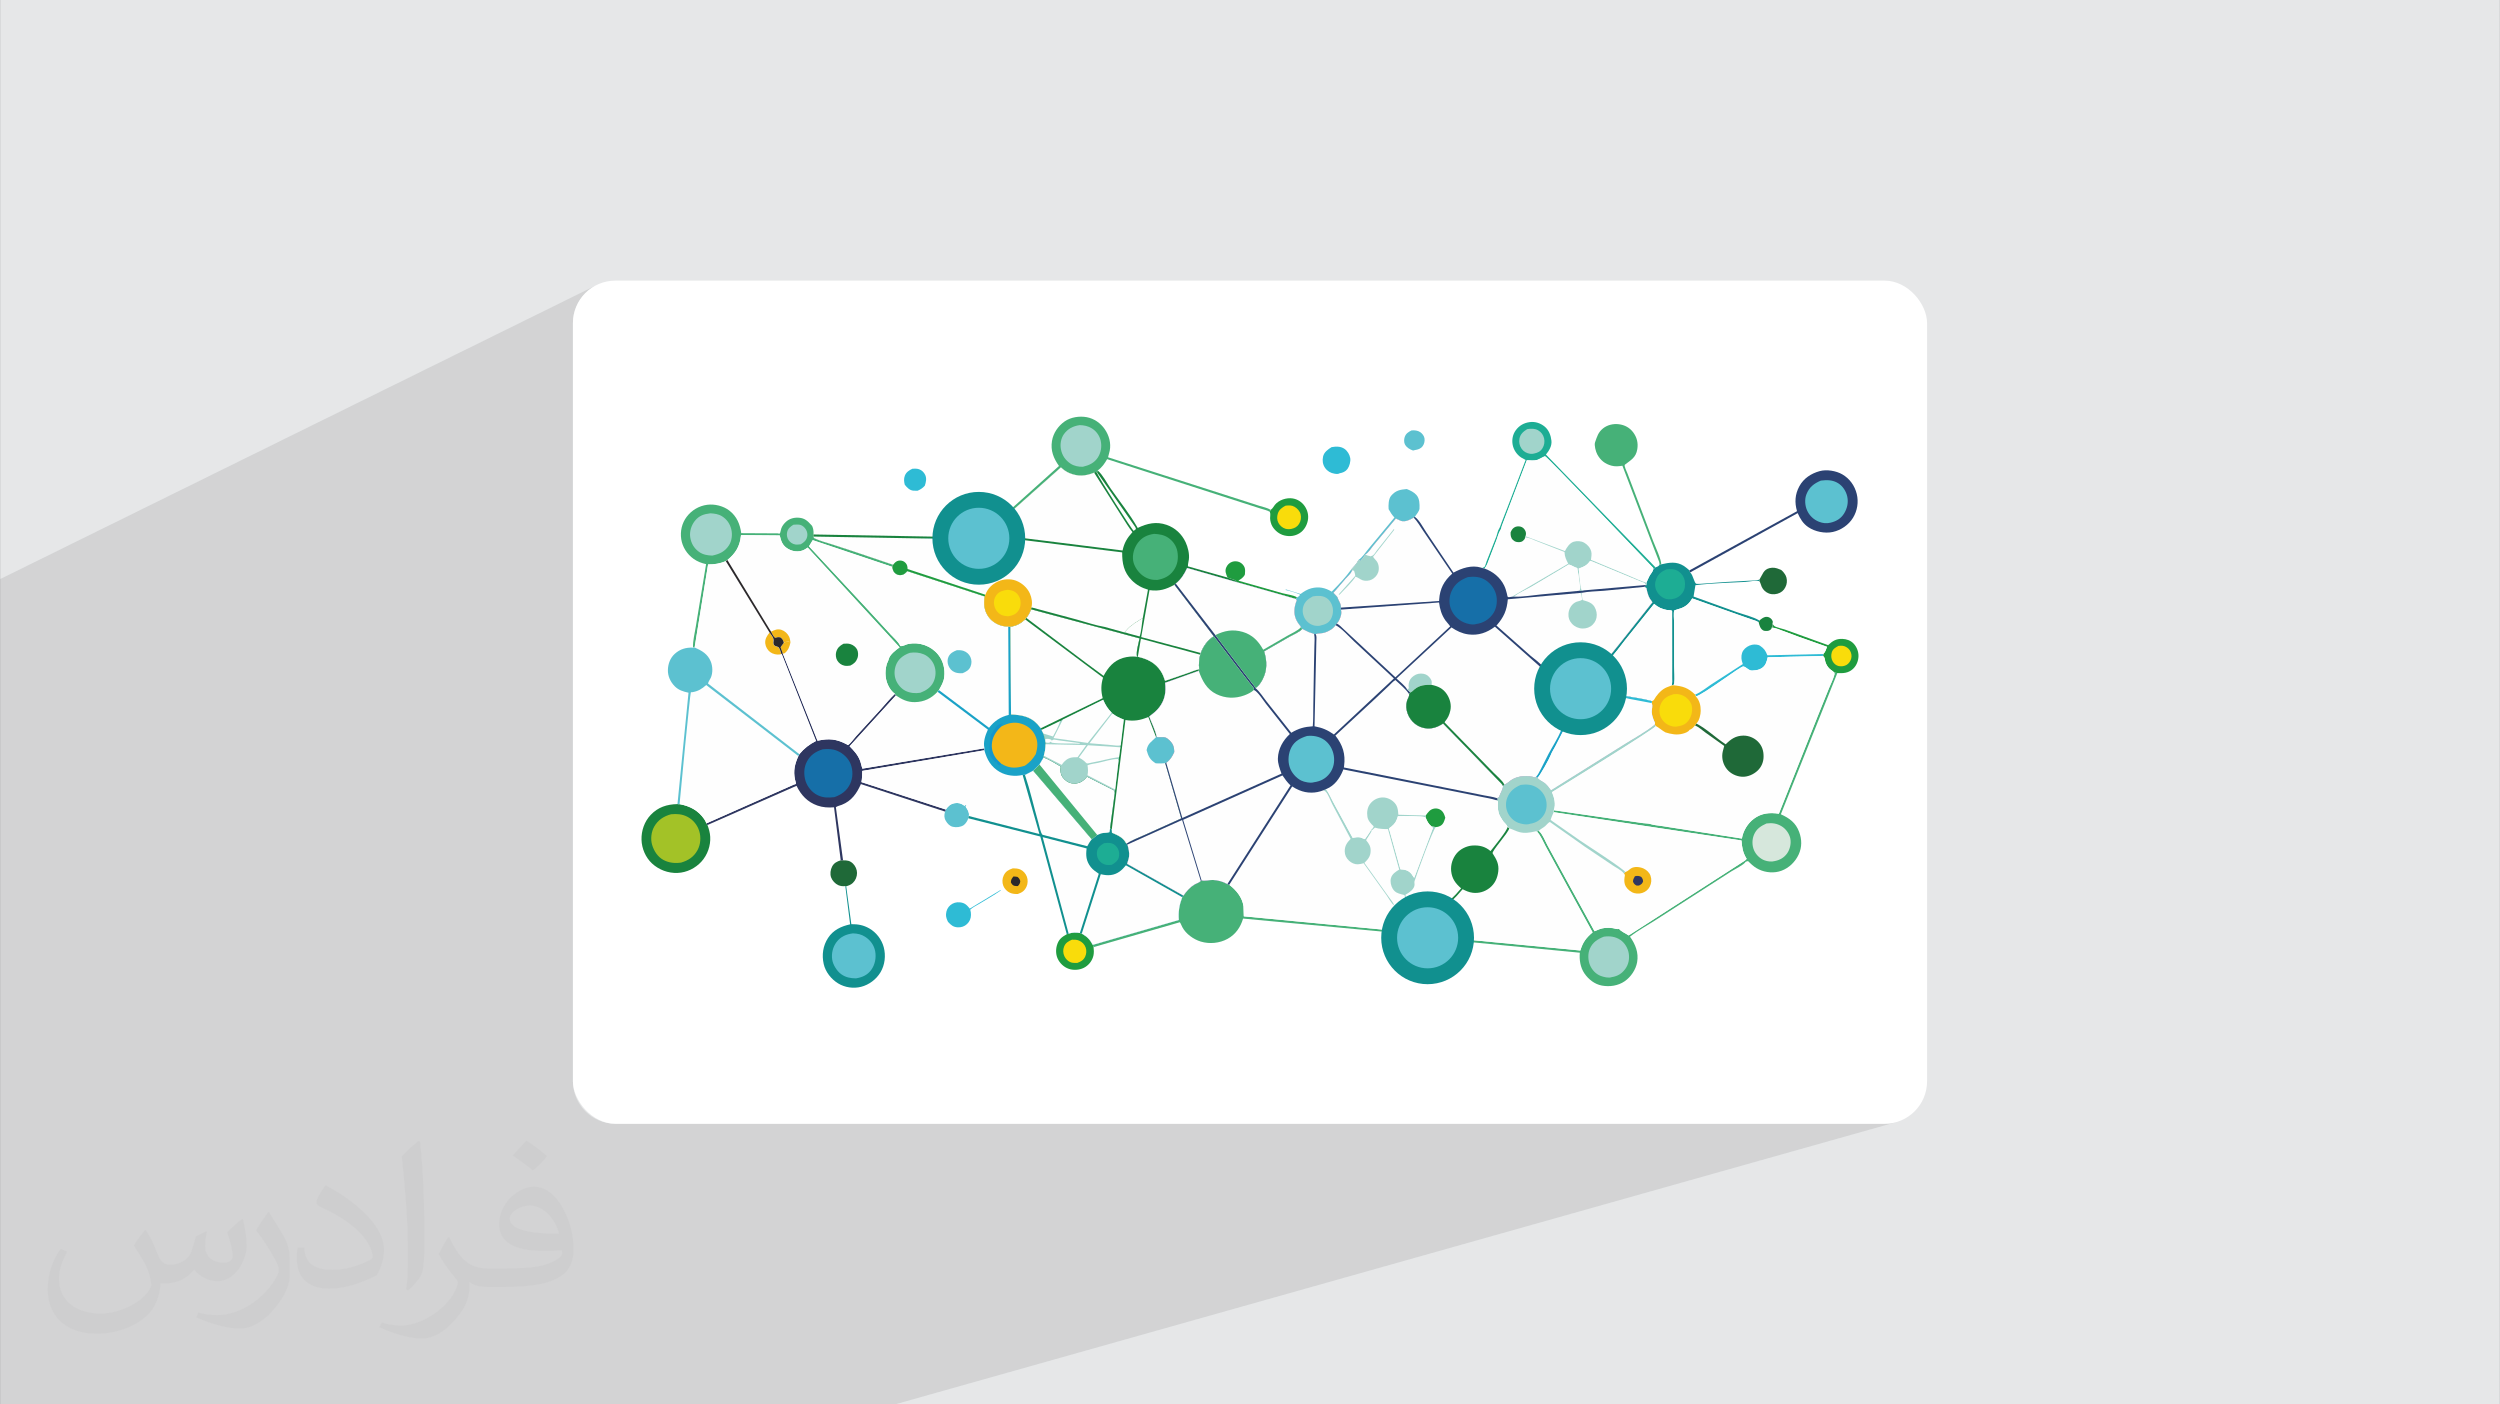 <?xml version="1.0" encoding="UTF-8"?>
<!DOCTYPE svg PUBLIC "-//W3C//DTD SVG 1.0//EN" "http://www.w3.org/TR/2001/REC-SVG-20010904/DTD/svg10.dtd">
<!-- Creator: CorelDRAW -->
<svg xmlns="http://www.w3.org/2000/svg" xml:space="preserve" width="3.708in" height="2.083in" version="1.0" style="shape-rendering:geometricPrecision; text-rendering:geometricPrecision; image-rendering:optimizeQuality; fill-rule:evenodd; clip-rule:evenodd"
viewBox="0 0 3702.73 2080.18"
 xmlns:xlink="http://www.w3.org/1999/xlink"
 xmlns:xodm="http://www.corel.com/coreldraw/odm/2003">
 <rect x="0" y="0" width="3702.73" height="2080.18" fill="#333333" stroke="none"/>
 <defs>
  <style type="text/css">
   <![CDATA[
    .fil25 {fill:#5CC1D0}
    .fil24 {fill:#11908F}
    .fil0 {fill:#E6E7E8}
    .fil2 {fill:white}
    .fil18 {fill:#FEFEFE;fill-rule:nonzero}
    .fil10 {fill:#F9DC0B;fill-rule:nonzero}
    .fil7 {fill:#F3B718;fill-rule:nonzero}
    .fil21 {fill:#D6E7DC;fill-rule:nonzero}
    .fil13 {fill:#A1D4CB;fill-rule:nonzero}
    .fil17 {fill:#A3C227;fill-rule:nonzero}
    .fil4 {fill:#5CC1D0;fill-rule:nonzero}
    .fil5 {fill:#2EBBD5;fill-rule:nonzero}
    .fil11 {fill:#46B178;fill-rule:nonzero}
    .fil12 {fill:#1DAD94;fill-rule:nonzero}
    .fil22 {fill:#1AA2C7;fill-rule:nonzero}
    .fil23 {fill:#1496CC;fill-rule:nonzero}
    .fil8 {fill:#2B282B;fill-rule:nonzero}
    .fil6 {fill:#1F9C3F;fill-rule:nonzero}
    .fil14 {fill:#11908F;fill-rule:nonzero}
    .fil16 {fill:#19833E;fill-rule:nonzero}
    .fil9 {fill:#1F6938;fill-rule:nonzero}
    .fil20 {fill:#166FA8;fill-rule:nonzero}
    .fil15 {fill:#2B4273;fill-rule:nonzero}
    .fil19 {fill:#2E3660;fill-rule:nonzero}
    .fil3 {fill:#373435;fill-opacity:0.031}
    .fil1 {fill:#2B2A29;fill-opacity:0.102}
   ]]>
  </style>
 </defs>
 <g id="Layer_x0020_1">
  <path class="fil0" d="M-0 0l3702.73 0 0 2080.18 -3702.73 0 0 -2080.18z"/>
  <path class="fil1" d="M1325.47 2080.18l-1325.47 0 0 -1222.41 881.46 -434.5 -5.19 3.16 -4.84 3.63 -4.47 4.07 -4.07 4.47 -3.63 4.84 -3.16 5.19 -2.66 5.49 -2.12 5.77 -1.55 6.01 -0.96 6.23 -0.33 6.41 0 1123.07 0.33 6.41 0.96 6.23 1.55 6.01 2.12 5.77 2.66 5.49 3.16 5.19 3.63 4.84 4.07 4.47 4.47 4.07 4.84 3.63 5.19 3.16 5.49 2.66 5.77 2.12 6.01 1.55 6.23 0.96 6.41 0.33 1879.96 0 6.41 -0.33 6.23 -0.96 6.01 -1.55 -1484.52 418.5z"/>
  <rect class="fil2" x="848.48" y="415.66" width="2005.75" height="1248.87" rx="62.9" ry="62.9"/>
  <path class="fil3" d="M215.96 1821.93c7.07,10.71 11.65,21.01 16.13,32.45 3.33,6.66 5.09,18.93 20.7,18.93 4.57,0 11.13,-1.35 16.95,-4.57 6.55,-3.44 11.54,-8.64 14.15,-16.53l6.24 -21.01 15.19 -7.49 1.04 1.04c-2.08,7.91 -2.59,15.5 -2.59,21.43 0,17.57 15.19,24.23 27.25,24.23 7.07,0 13.42,-3.44 13.42,-9.89 0,-8.32 -3.53,-22.47 -8.12,-35.16 7.07,-7.07 14.15,-14.15 22.26,-19.87l1.25 0.63c3.53,14.98 5.51,29.75 5.51,39.63 0,9.67 -4.27,20.39 -7.8,27.36 -7.28,13.73 -20.18,24.65 -35.78,24.65 -11.85,0 -25.06,-5.93 -34.12,-16.95l-0.52 0c-8.53,10.61 -21.74,20.18 -42.86,20.18l-6.55 0c-1.04,13.94 -4.05,23.81 -8.64,32.66 -12.58,24.54 -49.92,41.92 -85.08,41.92 -48.89,0 -73.43,-28.19 -73.43,-65.73 0,-23.19 7.59,-44.72 19.24,-60.01l9.56 3.95c-7.28,13.94 -12.17,27.04 -12.17,39.94 0,35.16 28.61,51.9 61.58,51.9 30.58,0 68.44,-19.45 75.31,-42.02 -2.59,-24.65 -11.85,-36.19 -26,-58.66 4.27,-7.49 9.78,-14.98 16.64,-22.98l1.25 0 0 0 0 0 -0.01 -0.04zm563.83 -132.3c10.3,6.45 20.39,14.04 30.27,22.78 -5.51,7.8 -12.38,14.88 -20.91,21.12 -9.89,-8.01 -19.76,-14.88 -29.86,-22.16 6.86,-7.7 13.63,-15.08 20.49,-21.74l0 0 0 0 0 0 0 0 0 0 0.01 0zm5.3 96.11c-16.64,0 -30.27,10.92 -30.27,19.03 0,17.38 33.28,22.78 73.12,22.56 -4.99,-20.39 -22.47,-41.61 -42.86,-41.61l0 0.01zm-37.35 92.99c21.64,0 40.57,-0.63 55.02,-4.27 16.13,-4.05 29.75,-12.17 29.75,-17.78 0,-1.46 0,-3.22 -0.52,-4.68 -9.05,0.83 -19.45,0.83 -28.5,0.83 -29.33,0 -51.79,-6.66 -60.64,-23.09 -2.19,-4.57 -3.74,-9.67 -3.74,-15.5 0,-15.92 6.86,-31.41 18.93,-42.13 10.08,-8.84 21.22,-14.35 32.55,-14.35 20.49,0 36.81,16.44 48.26,42.34 6.24,14.15 10.5,30.47 10.5,51.07 0,13.73 -3.74,25.27 -12.27,33.8 -15.92,15.4 -45.24,21.22 -90.17,21.22l-20.39 0 0 0 -5.3 0c-11.13,0 -19.14,-1.98 -25.48,-6.86l-1.04 0c0.31,2.59 0.52,5.09 0.52,7.49 0,10.08 -3.33,22.98 -10.08,33.28 -19.97,29.64 -41.61,42.53 -60.33,42.53 -18.93,0 -42.13,-7.28 -63.03,-16.75l3.74 -7.28c6.76,2.81 16.13,4.68 29.02,4.68 33.8,0 78.21,-32.45 83.72,-64.17 -1.25,-2.59 -3.53,-6.03 -6.76,-9.67 -9.89,-11.75 -16.13,-21.53 -21.95,-31.82 4.99,-9.89 9.56,-17.78 13.83,-24.96l1.77 -0.21c14.46,29.44 27.56,46.28 56.78,46.28l4.57 0 0 0 21.22 0 0 0 0 0 0 0 0 0 0 0 0.04 0zm-146.45 31.1c2.5,-13.52 2.7,-28.7 2.7,-42.86l0 -21.01c0,-39.21 -4.99,-96.2 -9.05,-133.34 7.07,-7.59 16.95,-16.53 24.75,-22.56l2.29 0.63c5.3,46.7 6.55,100.79 6.55,150.81 0,13.11 -0.52,25.9 -1.77,35.26 -0.73,11.85 -7.59,20.8 -22.26,34.53l-3.22 -1.46zm-150.71 -61.89c0.73,18.41 9.78,32.87 41.4,32.87 19.66,0 36.3,-5.09 54.71,-13.83 3.33,-1.46 5.09,-3.44 5.09,-5.09 0,-11.54 -8.84,-26.83 -23.71,-40.77 -14.46,-13.11 -33.6,-24.65 -51.48,-32.35 -6.14,-2.59 -8.12,-5.3 -8.12,-7.91 0,-5.3 7.07,-16.44 12.9,-24.44l1.98 -0.21c20.49,10.71 43.38,26.63 60.33,44.3 15.4,16.33 24.96,32.87 24.96,50.86 0,13.31 -4.05,25.79 -10.61,37.44 -22.47,11.33 -46.39,19.97 -70.1,19.97 -28.81,0 -48.47,-13.52 -48.47,-45.24 0,-3.44 0,-8.73 1.25,-15.61l9.89 0 0 0 0 0 0 0 0 0 0 0 -0.01 0zm-52.11 -52.32l17.89 28.92c6.55,10.71 12.69,22.37 12.69,40.77l0 23.5c0,19.03 -12.17,39.42 -31.82,59.6 -15.4,13.63 -29.02,19.45 -41.61,19.45 -18.72,0 -40.15,-5.82 -64.9,-16.44l2.81 -7.28c7.8,2.08 16.84,3.84 27.98,3.84 35.58,-0.21 71.97,-26.21 88.61,-57.93 1.98,-3.64 2.7,-7.07 2.7,-9.47 0,-3.64 -1.98,-7.7 -3.53,-11.33 -9.05,-17.05 -19.14,-32.66 -30.27,-47.12 5.82,-9.16 11.65,-17.99 17.99,-26.73l1.46 0.21 0 0 0 0 0 0 0 0 0 0 -0.01 0z"/>
  <g id="_2618389282368">
   <path class="fil4" d="M2090.59 637.53c4.47,-0.43 9.19,0.01 13.01,2.61 2.91,1.98 5.59,5.48 6.2,8.99 0.67,3.85 -0.26,8.27 -2.52,11.47 -2.91,4.1 -6.95,5.3 -11.68,6.05l-2.7 0.69c-4.97,-1.78 -9.39,-4.26 -12.03,-9.05 -1.62,-2.94 -1.45,-7.73 -0.4,-10.85 1.77,-5.28 5.35,-7.55 10.12,-9.9z"/>
   <path class="fil5" d="M1351.4 694.27c3.34,-0.17 6.64,-0.31 9.86,0.79 4.06,1.39 7.23,4.58 9.04,8.44 2.41,5.13 1.14,10.89 -0.64,15.98 -3.32,3.64 -6.21,5.46 -10.69,7.42l-6.2 -0.14c-5.68,-0.48 -9.42,-4.65 -12.76,-8.81 -1.16,-4.49 -1.59,-8.89 0.09,-13.31 2,-5.3 6.38,-8.13 11.32,-10.38z"/>
   <path class="fil6" d="M1818.05 855.47c-2.1,-5.17 -4.29,-9.43 -1.89,-14.98 1.7,-3.92 4.56,-6.82 8.61,-8.3 3.5,-1.28 7.91,-1.06 11.29,0.53 3.26,1.54 6.4,4.81 7.48,8.28 0.88,2.81 0.6,6.49 0.31,9.41 -0.23,2.4 -3.84,5.67 -5.71,7.05 -1.3,0.95 -2.78,1.57 -3.93,2.67l65.24 18.56c4.58,1.25 18.25,3.31 21.5,6.19l-1.84 2.22 -87.23 -24.74c-1.62,-1.87 -2.82,-3.5 -5.34,-4.09l-1.42 -0.39 -7.08 -2.43z"/>
   <path class="fil4" d="M1400.83 1199.08c3.33,-4.99 6.84,-8.23 12.91,-9.38 5.39,-1.02 9.66,0.24 14.06,3.38l0.71 0.52 2.38 -1.84 0.5 0.81 -1.21 2.38 0.28 0.39c2.62,3.75 5.34,8.12 4.54,12.88l-0.09 0.48 -0.85 3.29c-0.59,3.16 -4.12,8.51 -6.89,10.3 -4.52,2.92 -10.79,3.58 -15.94,2.37 -4.67,-1.09 -7.93,-4.65 -10.3,-8.64 -2.85,-4.79 -2.64,-8.7 -1.27,-13.92l1.18 -3.02z"/>
   <path class="fil7" d="M1500.06 1286.17c3.42,-0.06 7.6,0.23 10.78,1.56 4.63,1.95 8.29,6.19 10.03,10.83 1.72,4.61 1.52,10.44 -0.6,14.89 -2.96,6.21 -6.57,8.53 -12.94,10.76 -4.01,-0 -7.7,-0.16 -11.42,-1.8 -4.27,-1.88 -8.31,-6 -9.97,-10.38 -1.89,-5.01 -1.68,-10.67 0.67,-15.47 2.97,-6.05 7.27,-8.35 13.45,-10.4z"/>
   <path class="fil8" d="M1501 1298.21c2.01,-0.01 3.95,0.31 5.92,0.6 2.59,2.1 3.07,3.06 4.2,6.2 -0.29,3.42 -1.24,4.86 -3.52,7.39 -1.69,0.09 -3.6,0.08 -5.25,-0.34 -2.81,-0.72 -3.93,-2.83 -5.21,-5.15 0.36,-4.45 1.08,-5.21 3.86,-8.7z"/>
   <path class="fil5" d="M1481.73 1318.37l0.72 0.4c-10.34,7.26 -21.67,13.54 -32.45,20.17 -4.3,2.65 -9.41,4.91 -13,8.47 0.81,2.61 1.1,5.06 1.07,7.81 -0.07,5.33 -1.97,9.83 -5.88,13.5 -3.79,3.56 -8.51,5.09 -13.68,4.84 -6.64,-0.32 -10.1,-3.36 -14.43,-8.07 -1.81,-3.56 -3.27,-7.36 -2.98,-11.43 0.39,-5.33 2.37,-10 6.53,-13.43 3.99,-3.28 8.92,-4.66 14.03,-4.11 7.32,0.79 10.24,3.88 14.61,9.31l45.45 -27.45z"/>
   <path class="fil9" d="M1245.15 1274.3l3.44 0.03c6.18,-0.06 10.27,0.44 14.81,4.93 3.54,3.5 5.87,8.79 5.89,13.79 0.03,5.53 -2.21,10.96 -6.23,14.78 -2.97,2.82 -5.99,3.75 -9.78,4.95l-1.35 -0.33c-3.57,0.44 -7.04,0.11 -10.38,-1.35 -4.56,-2 -9.02,-6.85 -10.68,-11.53 -1.82,-5.13 -0.93,-11.36 1.54,-16.09 2.74,-5.25 7.27,-7.54 12.73,-9.18z"/>
   <path class="fil9" d="M2606 858.23l0.37 -0.56c4.36,-6.8 5.44,-13.94 14.61,-16.2 5.19,-1.27 9.8,-0.41 14.6,1.72 0.78,0.35 0.4,0.19 1.35,0.5 2.88,0.92 6.45,6.07 7.87,8.73 2.04,3.84 2.33,9.72 0.99,13.87 -1.64,5.11 -4.49,9.18 -9.37,11.67 -4.95,2.52 -11.16,3.05 -16.39,1.14 -4.56,-1.66 -8.74,-5.45 -10.72,-9.88 -1.25,-2.8 -1.66,-5.74 -3.4,-8.31l0.08 -2.67z"/>
   <path class="fil5" d="M1972.2 662.3c6.57,-1.18 13.58,-1.37 19.26,2.64 4.24,2.99 7.52,8.46 8.38,13.57 0.83,4.94 -1.14,12.08 -4.08,16.11 -2.84,3.89 -6.97,5.59 -11.56,6.39 -2.43,1.49 -4.91,1.04 -7.6,0.63 -5.8,-0.89 -10.66,-3.75 -14.05,-8.61 -3.45,-4.97 -4.25,-10.8 -2.97,-16.71 1.42,-6.6 7.27,-10.68 12.62,-14.03z"/>
   <path class="fil4" d="M2011.87 829.44c5.53,-3.18 10.88,-11.62 15.01,-16.55l38.44 -46.32c-3.6,-3.91 -6.08,-7.72 -8.62,-12.34 -0.45,-5.82 -0.29,-15.17 3.68,-19.87 6.7,-7.95 13.42,-9.2 23.22,-10 5.51,2.26 10.24,4.33 14.33,8.88 4.68,5.19 4.78,13.53 4.51,20.06 -0.15,3.64 -4.83,9.09 -6.94,12.19l-1.67 1.16c-5.31,3.21 -12.6,6.88 -19.03,4.84l-7.45 -3.48 -33.4 40.12c-2.93,3.53 -7.74,11.41 -11.82,13 -1.59,3.66 -4.77,6.56 -7.15,9.82l-3.11 -1.53z"/>
   <path class="fil6" d="M2625.21 923.92c0.75,0.91 1.8,2.58 2.69,3.27 2.74,2.14 11.99,3.94 15.71,5.28l64.07 23.12c6.41,-6.1 11.7,-9.56 20.97,-9.27 6.32,0.2 12.28,2.26 16.73,6.91 4.68,4.89 7.45,11.97 7.28,18.74 -0.19,7.07 -3.09,14.28 -8.43,19.05 -6.85,6.11 -14.25,6.38 -22.91,5.94l-4.56 -0.85c-1.55,-1.64 -3.3,-2.72 -5.1,-4.05 -5.41,-4.05 -8.29,-10.17 -9.15,-16.75 -0.19,-1.49 -1.43,-2.59 -2.37,-3.76l0.26 -2.85c3.16,-2.75 4.19,-6.83 5.67,-10.63l-41.3 -14.62 -24.22 -9.01c-5.36,-2 -10.73,-4.42 -16.48,-4.95l1.57 -1.97 -0.46 -3.6z"/>
   <path class="fil10" d="M2722.9 956.74c4.89,-0.67 8.55,-0.51 12.75,2.35 3.62,2.45 5.67,5.88 6.47,10.13 0.75,3.99 -0.37,8.17 -2.71,11.47 -2.63,3.73 -5.68,5.35 -10.09,6.1 -2.03,0.13 -4.12,0.26 -6.11,-0.22 -3.67,-0.88 -6.78,-3.46 -8.65,-6.69 -2.39,-4.12 -2.85,-8.83 -1.53,-13.4 1.47,-5.14 5.41,-7.35 9.87,-9.73z"/>
   <path class="fil6" d="M1582.73 1382.84c5.87,-1.66 10.58,-1.89 16.62,-0.85l2.88 0.86c7.57,4.31 12.15,8.77 16.24,16.68l1.19 3.32c0.49,3.76 0.65,8.36 -0.11,12.11 -1.45,7.11 -5.93,13.39 -12.02,17.28 -6.31,4.04 -14.8,5.2 -22.06,3.52 -7.58,-1.76 -13.88,-6.86 -17.8,-13.51 -3.8,-6.44 -4.39,-14.55 -2.41,-21.69 2.46,-8.88 7.12,-12.58 14.71,-16.8l2.77 -0.92z"/>
   <path class="fil10" d="M1587.68 1391.85c3.54,-0.04 6.98,-0.11 10.3,1.28 4.7,1.97 8.22,5.51 10,10.33 1.54,4.19 1.12,9.69 -0.84,13.69 -2.52,5.13 -6.39,7.26 -11.58,9.12 -2.96,0 -6.61,0.2 -9.42,-0.78 -4.35,-1.51 -7.82,-5.11 -9.73,-9.21 -2.01,-4.31 -2.26,-9.56 -0.5,-14.02 2.32,-5.84 6.3,-7.98 11.77,-10.41z"/>
   <path class="fil6" d="M1881.95 755.17l0.5 -0.33c2.74,-1.96 3.75,-4.55 5.81,-7.08 5.94,-7.27 17.18,-10.94 26.31,-9.49 7.17,1.14 13.43,5.17 17.59,11.07 4.55,6.46 6.36,13.97 4.86,21.66 -1.44,7.39 -5.57,14.5 -12,18.64 -6.93,4.47 -14.82,5.37 -22.73,3.48 -7.28,-1.75 -13.65,-6.79 -17.59,-13.11 -2.13,-3.41 -3.44,-8.41 -3.55,-12.41 -0.09,-3.43 0.94,-6.09 -0.38,-9.44l1.17 -2.99z"/>
   <path class="fil10" d="M1904 749.01c4.96,-0.52 8.87,-0.88 13.33,1.65 4.04,2.29 7.82,6.45 8.99,11.03 1.25,4.89 0.38,10.07 -2.3,14.34 -2.72,4.34 -6.4,6.26 -11.25,7.35 -2.88,0.61 -6.18,0.65 -9,-0.22 -4.39,-1.34 -8.2,-4.67 -10.33,-8.7 -2.27,-4.3 -2.27,-9.03 -0.9,-13.59 1.78,-5.93 6.23,-9.06 11.46,-11.86z"/>
   <path class="fil11" d="M2457.7 837.04c0.88,-3.25 -1.03,-6.74 -2.19,-9.76l-10.56 -27.29 -41.98 -110.16c-5.34,0.94 -10.91,1.4 -16.19,-0.08 -9.69,-2.71 -16.23,-7.86 -21.06,-16.74 -2.08,-3.82 -4.79,-13.59 -3.27,-17.86 2.96,-8.28 4.5,-14.69 11.76,-20.56 6.46,-5.22 15.26,-7.24 23.42,-6.23 8.55,1.06 15.95,4.94 21.19,11.86 5.65,7.45 7.72,15.92 6.2,25.16 -2.08,12.54 -9.37,15.89 -18.39,22.92 -1.66,1.29 2.86,10.51 3.82,12.93l38.04 100.1c2.63,6.96 12.75,28.62 11.85,34.59l-2.65 1.13z"/>
   <path class="fil12" d="M2195.18 841.32c0.8,-0.39 3.08,-1.21 3.63,-1.78 0.99,-1.01 2.4,-6.58 3.06,-8.25l14.54 -37.02c1,-2.77 1.99,-8.15 3.51,-10.41 1.82,-2.71 2.87,-6.82 4.09,-9.9l8.47 -21.71 27.13 -70.98 -6.59 -3.6c-6.57,-4.35 -11.3,-11.47 -12.67,-19.2 -1.31,-7.45 0.21,-15.15 4.73,-21.27 5.18,-7.02 12.14,-10.88 20.74,-12 8.05,-1.05 15.78,1.58 21.99,6.64 6.24,5.08 9.25,13.29 10.05,21.09 0.8,7.69 -3.49,14.67 -8.17,20.36l162.35 167.13 -3.17 2.6 -0.32 -1.81c-20.25,-20.91 -157.24,-164.94 -160.19,-165.42 -0.81,-0.13 -9.44,4.8 -11.11,5.31 -4.87,1.53 -10.79,0.81 -15.83,0.56l-32.55 85.5 -4.44 11.69c-0.64,1.95 -0.98,4.59 -2.13,6.27 -2.54,3.71 -4.02,9.91 -5.63,14.19l-11.03 28.57c-1.73,4.45 -3.38,10.06 -6.53,13.69l-0.44 0.48 -3.48 -0.76z"/>
   <path class="fil13" d="M2261.89 635.63c5.51,-0.89 11.44,-1.12 16.39,1.82 4.44,2.64 7.46,6.66 8.67,11.7 1.18,4.92 0.36,10.44 -2.32,14.72 -3.14,5.02 -7.05,6.77 -12.65,7.96 -1.62,0.53 -4.14,0.51 -5.81,0.29 -4.93,-0.67 -9.57,-3.24 -12.47,-7.35 -3.06,-4.32 -4.28,-9.72 -3.26,-14.91 1.4,-7.05 5.65,-10.5 11.44,-14.23z"/>
   <path class="fil4" d="M1920.96 884.89c0.9,-0.4 1.58,-0.75 2.35,-1.38 1.42,-1.16 1.73,-1.18 1.91,-3 -6.52,-2.76 -14.23,-5.07 -21.11,-6.6l0.35 -0.91 21.86 6.81c4.6,-3.54 10.15,-6.97 15.82,-8.42 11.23,-2.87 20.54,-0.9 30.3,4.96 9.82,-9.91 20.77,-21.44 28.86,-32.78l1.15 1.37 -0.2 0.59c-1.64,4.38 -6.15,8.04 -9.23,11.48l-18.13 21.11c1.18,1.32 5.86,5.74 6.1,6.65 1.36,5.31 5.57,9.17 4.92,15.24l0.03 2.95c1.8,5.26 -0.27,11.16 -2.67,15.96 -0.87,1.72 -2.09,3.25 -3.3,4.73l-1.91 2.28c-2.88,5.26 -10.69,9.54 -16.25,11.16 -4.38,1.27 -8.84,0.91 -13.11,2.06l-2.32 -0.01c-2.5,-1.32 -5.49,-1.75 -8.1,-2.87 -3.29,-1.42 -6.31,-3.32 -9.67,-4.7l-2.03 -2.25 -0.18 -1.51c-2.86,-3.3 -5.35,-6.89 -7.06,-10.93 -3.84,-9.09 -2.26,-18.9 1.29,-27.77l-1.51 -1.98 1.84 -2.22z"/>
   <path class="fil13" d="M1944.47 883.36c6.55,-1.1 13.8,-1.48 19.69,2.07 5.03,3.03 8.19,8.14 9.51,13.79 1.41,6.07 0.28,13.39 -3.08,18.67 -3.18,5 -8.25,7.23 -13.84,8.36 -2.19,1.2 -7.31,0.89 -9.75,0.37 -5.81,-1.25 -11.18,-5.1 -14.25,-10.19 -3.16,-5.24 -4.22,-11.84 -2.52,-17.79 2.27,-7.89 7.37,-11.58 14.23,-15.28z"/>
   <path class="fil14" d="M2460.34 835.91c12.14,-2.71 22.56,-4.69 33.78,2.43 2.91,1.84 5.52,4.28 8.14,6.5l0.99 3.06 0.51 0.44c3.79,3.35 5.8,15.58 8.61,16.32 1.73,0.46 5.21,0.06 7.11,-0l36.48 -2.62 33.69 -1.84c3.28,-0.26 14.21,-0.21 16.35,-1.96l-0.08 2.67c-5.74,-1.73 -14.69,0.68 -20.77,1.01 -24.49,1.36 -49.7,1.81 -74,4.87l-2.8 16.79 63.88 23.03c10.41,3.68 24.39,6.87 33.66,12.48l-1.05 2.92c-2.7,-2.22 -6.58,-3.13 -9.84,-4.27l-20.06 -7.01 -68.53 -24.33c-4.01,6.98 -8.74,11.55 -16.44,14.51 -1.2,0.46 -10.07,3.04 -10.15,3.24 -1.43,3.28 -0.28,14.36 -0.28,18.42l0.09 63.55c0.02,8.22 1.17,17.84 0.11,25.92 -0.15,1.14 -0.75,2.14 -1.4,3.07l-2.41 0.25c1.07,-3.72 0.66,-7.94 0.67,-11.79l0.02 -21.48 -0.05 -77.06c-1.03,-1.56 -5.48,-1.1 -7.47,-1.45 -7.6,-1.34 -13.44,-4.09 -19.18,-9.1l-43.6 54.41c-7.3,9.16 -14.53,19.99 -23.12,27.89l-0.7 0.63 -2.58 -2.05c3.13,-1.84 5.42,-5.24 7.69,-8.01l13.72 -17.05 46.14 -58.24c-5.87,-7.34 -7.16,-12.05 -8.91,-21.05l-3.16 -1.72c1.02,-0.73 1.93,-1.71 2.86,-2.57l0.28 -3.79c1.58,-3.17 2.78,-6.59 4.48,-9.68 1.88,-3.38 4.96,-6.38 5.84,-10.21l3.17 -2.6c2.37,-0.82 3.99,-1.4 5.67,-3.39l2.65 -1.13z"/>
   <path class="fil12" d="M2468.28 843.35c6.55,-0.8 12.37,-0.8 18.04,3.08 4.84,3.32 8.04,8.25 9.01,14.07 0.98,5.88 0.33,12.57 -3.26,17.5 -4.45,6.12 -8.95,8.28 -16.2,9.57 -3.23,0.18 -6.28,0.28 -9.38,-0.81 -5.65,-1.99 -10.73,-6.65 -13.18,-12.11 -2.58,-5.71 -2.47,-11.7 -0.07,-17.49 3.01,-7.28 8.05,-10.83 15.04,-13.81z"/>
   <path class="fil14" d="M1251.93 1312.45l1.35 0.33 7.58 56.08c9.97,-0.06 17.9,1.34 26.65,6.33 10.29,5.87 18.31,16.31 21.36,27.79 3.29,12.38 1.79,26.22 -4.87,37.29 -6.26,10.39 -16.89,18.39 -28.65,21.39 -11.37,2.9 -24.04,1.03 -34.08,-5.09 -10.18,-6.21 -18.72,-16.95 -21.33,-28.68 -3,-13.46 -1.14,-26.97 6.42,-38.58 7.67,-11.79 19.45,-17.27 32.72,-20.2l-7.15 -56.65z"/>
   <path class="fil4" d="M1263.29 1382.49c7.1,0.35 12.34,1.32 18.44,5.36 7.53,4.98 12.76,12.23 14.44,21.13 1.75,9.29 -0.13,19.58 -5.65,27.35 -5.72,8.05 -13.48,11.26 -22.82,12.83 -8.22,-0.14 -14.95,-1.29 -21.86,-6.22 -6.34,-4.53 -12.22,-13.92 -13.34,-21.69 -1.31,-9.02 0.9,-18.49 6.4,-25.79 6.23,-8.28 14.34,-11.64 24.4,-12.97z"/>
   <path class="fil11" d="M1496.16 755.1l72.27 -64.89c-8.13,-11.44 -12.7,-22.94 -10.36,-37.14 1.92,-11.68 9.12,-22.11 18.75,-28.88 9,-6.33 22.07,-8.27 32.73,-6.27 10.83,2.03 20.47,8.72 26.67,17.74 6.45,9.39 9.54,20.68 7.39,31.96l-2.47 9.69 187.92 60.32 36.25 11.62c4.96,1.58 12.37,3.07 16.64,5.9l-1.17 2.99c-3.79,-2.32 -8.99,-3.36 -13.24,-4.71l-26.41 -8.48 -201.36 -64.85c-3.89,6.65 -7.55,12.23 -14.01,16.73 -0.33,0.99 -0.71,1.93 -0.79,2.97l-0.29 0.75 -1.77 -1.62 -2.42 1.14c-12.71,5.1 -23.54,6.05 -36.59,0.63 -4.58,-1.91 -9,-5.07 -12.59,-8.46l-73.13 65.14 -2 -2.3z"/>
   <path class="fil13" d="M1598.97 629.68c6.59,0.14 12.28,1.32 18,4.75 6.61,3.96 11.52,10.82 13.24,18.3 1.94,8.44 0.5,17.74 -4.26,25.01 -5.22,7.95 -13.22,11.62 -22.19,13.64 -6.29,0.17 -12.88,-1.1 -18.19,-4.62 -7.8,-5.18 -12.63,-12.34 -14.31,-21.55 -1.34,-7.3 0.05,-15.96 4.43,-22.08 5.85,-8.17 13.54,-11.95 23.28,-13.44z"/>
   <path class="fil15" d="M2502.26 844.84l159.34 -87.67c-3.74,-12.83 -3.06,-24.92 3.45,-36.91 6.38,-11.77 17.38,-18.9 30.08,-22.43 10.35,-2.87 24.49,-0.49 33.61,4.82 10.92,6.35 18.29,16.73 21.32,28.94 2.97,11.97 0.93,24.78 -5.5,35.33 -6.46,10.6 -17.78,18.37 -29.89,21.02 -11.8,2.59 -26.39,-0.37 -36.37,-7.15 -7.8,-5.3 -12,-12.36 -15.72,-20.75l-159.32 87.86 -0.99 -3.06z"/>
   <path class="fil4" d="M2696.89 711.86c8.94,-1.15 17.67,-1.12 25.58,3.84 7,4.38 11.7,11.69 13.52,19.69 1.97,8.68 0,17.73 -4.66,25.2 -4.74,7.6 -11.6,11.62 -20.12,13.6 -5.66,1.49 -11.52,0.8 -16.93,-1.31 -8.05,-3.13 -14.48,-9.23 -17.92,-17.19 -3.03,-7.05 -3.68,-16.33 -0.81,-23.57 4.25,-10.72 11.12,-15.88 21.35,-20.26z"/>
   <path class="fil16" d="M1003.35 1191l3.1 0.1c15.43,2.89 27.76,9.3 36.73,22.5 1.26,1.85 2.21,3.9 2.97,5.99l1.6 2.45c2.16,5.69 3.74,11.35 4.1,17.45 0.77,13.15 -4.1,26.89 -12.94,36.63 -9.05,9.97 -21.85,16.26 -35.37,16.86 -13.95,0.61 -27.73,-4.6 -37.95,-14.07 -9.44,-8.75 -15.15,-22.09 -15.51,-34.94 -0.39,-13.48 4.24,-27.04 13.58,-36.91 11.04,-11.67 24.02,-15.65 39.7,-16.06z"/>
   <path class="fil17" d="M993.93 1206.06c8.38,-0.78 16.29,-0.26 23.9,3.62 8.56,4.37 14.93,12.13 17.76,21.3 2.83,9.16 2,19.94 -2.6,28.33 -5.51,10.04 -13.63,15.23 -24.33,18.37 -8.95,1.3 -18.02,0.41 -26.09,-3.92 -8.61,-4.62 -14.11,-13.32 -16.81,-22.43 -2.51,-8.46 -1.27,-19.23 3.09,-26.91 5.68,-10.01 14.27,-15.48 25.07,-18.37z"/>
   <path class="fil11" d="M1779.57 1303.76c3.21,1.95 12.14,-0.56 16.69,-0.36 7.43,0.32 15.14,2.36 21.55,6.17l2.8 1c10.31,7.78 19.4,18.7 21.16,32.01l0.42 14.69 211.25 20.2c0.52,1.51 0.57,1.49 0.02,2.98l-212.34 -19.86c-3.76,12.78 -11.03,23.44 -22.89,29.98 -11.9,6.57 -26.85,8.02 -39.85,4.05 -10.74,-3.27 -21.99,-11.35 -27.32,-21.44 -1.23,-2.33 -2.08,-5.06 -3.64,-7.15l-127.76 36.83 -1.19 -3.32 127.54 -36.87c-0.91,-12.63 0.56,-21.91 5.03,-33.84l1.72 -2.24c4.51,-6.32 9.35,-12.1 16.05,-16.22 3.18,-1.96 7.16,-2.72 9.67,-5.58l1.09 -1.03z"/>
   <path class="fil18" d="M2382.51 977.38l0.7 -0.63c8.59,-7.91 15.83,-18.74 23.12,-27.89l43.6 -54.41c5.74,5.01 11.58,7.76 19.18,9.1 1.99,0.35 6.44,-0.12 7.47,1.45l0.05 77.06 -0.02 21.48c-0.01,3.85 0.4,8.07 -0.67,11.79 -3.16,1.38 -6.7,2.24 -9.7,3.86 -6.95,3.75 -13.04,11 -16.77,17.84l-2.63 1.51c-13.28,-3.88 -28.37,-5.53 -42,-7.99 -0.86,-0.16 -2.15,0.29 -2.58,-0.46 -0.27,-0.47 0.05,-4.75 0.05,-5.61 -0.06,-7.25 -0.88,-17.09 -5.93,-22.47 1.48,-10.05 -10.96,-16.43 -13.86,-24.63z"/>
   <path class="fil19" d="M1157.7 968.75l1.78 -0.52 51.32 128.95c16.87,-3.72 27.89,-2.79 43.58,5.5 0.52,0.27 1.03,1.09 1.56,0.83 3.13,-1.54 8.93,-9.75 11.78,-12.86l36.33 -39.68c7.03,-7.76 13.75,-16.14 21.4,-23.3l1.46 2.4 -68.64 75.32c6.37,6.35 12.34,12.83 15.54,21.41 1.43,3.82 1.96,7.9 3.35,11.73l180.94 -30.21 -0.16 2.99 -180.87 30.56c-0.13,5.59 -0.19,11.09 -1.22,16.6l124.98 40.62 -1.18 3.02 -124.63 -40.73c-5.94,13.6 -13.79,24.97 -28.21,30.65 -2.84,1.12 -6.34,1.81 -8.85,3.52l10.63 78.78 -3.44 -0.03 -9.93 -78.53c-8.29,0.72 -16.72,0.22 -24.63,-2.59 -14.65,-5.19 -24.24,-15.41 -30.9,-29.24l-131.94 58.09 -1.6 -2.45 129.82 -57.55c0.93,-0.42 2.54,-0.27 2.79,-1.26 0.22,-0.87 -1.17,-5.19 -1.4,-6.31 -2.68,-12.93 -0.19,-22.85 5.06,-34.58l1.43 -2.82c7.34,-8.79 14.49,-14.28 24.64,-19.51l-50.79 -128.8z"/>
   <path class="fil20" d="M1218.47 1109.89c7.4,-0.84 14.63,-0.66 21.58,2.22 8.5,3.53 16.54,11.05 19.87,19.75 3.51,9.17 3.45,19.84 -0.62,28.75 -4.84,10.61 -12.81,16.2 -23.43,20.09 -8.95,1.07 -16.58,1.17 -24.89,-2.85 -8.2,-3.96 -15.06,-12.15 -17.85,-20.8 -2.98,-9.25 -2.72,-20.23 1.88,-28.89 5.31,-9.99 12.96,-15 23.45,-18.27z"/>
   <path class="fil18" d="M1388.56 1024.72l74.54 55.99c-3.66,7.93 -7.45,18.79 -5,27.59l-180.94 30.21c-1.38,-3.83 -1.92,-7.91 -3.35,-11.73 -3.21,-8.58 -9.17,-15.06 -15.54,-21.41l68.64 -75.32c8.77,5.98 17.25,10.2 28.23,9.94 13.54,-0.31 24.19,-5.51 33.42,-15.28z"/>
   <path class="fil11" d="M2716.76 996.13l4.56 0.85 -83.66 209.14c12.77,5.8 22.04,12.46 27.11,26.16 4.12,11.11 4.3,22.6 -0.74,33.46 -5.02,10.84 -14.22,19.85 -25.47,24 -10.62,3.93 -23.35,2.91 -33.45,-1.97 -5,-2.42 -9,-5.43 -12.91,-9.32 -0.29,-0.29 -2.92,-3 -3.14,-3.01 -0.77,-0.04 -2.79,0.79 -3.61,1.03 -2.03,4.27 -17.05,11.55 -21.49,14.43l-109.9 70.66c-13.13,8.58 -27.53,16.21 -39.87,25.85 8.06,11.29 13.06,23.67 10.59,37.79 -1.94,11.07 -9.29,21.88 -18.42,28.21 -9.73,6.73 -22.27,8.56 -33.77,6.42 -10.69,-1.99 -19.83,-9.11 -25.88,-18.02 -6.04,-8.9 -7.78,-20.14 -6.79,-30.67l-160.59 -15.54 0.76 -3.14 160.56 15.42c3.63,-12.2 8.45,-18.65 18.17,-26.87l-37.81 -69.05 -31.73 -58.26c-3.71,-6.71 -7.63,-17.11 -13.24,-22.1l2.99 -1.08 0.54 0.47c5.33,4.74 9.06,14.93 12.55,21.29l28.23 51.76 41.32 75.29c4.76,-2.11 9.69,-4.25 14.9,-4.83 4.06,-0.45 8.31,-0.39 12.33,0.26 2.91,0.46 6.54,2.18 9.18,0.95 1.51,3.26 10.67,7.33 14.15,9.83l171.18 -110.23c1.47,-0.9 2.43,-1.89 3.56,-3.18 -5.67,-9.23 -6.87,-16.66 -7.61,-27.19l-278.26 -41.93 0.18 -2.91 100.28 14.56 32.2 4.58c3.45,0.5 7.7,0.29 10.92,1.38 4.54,1.51 10.15,1.88 14.9,2.63l28.78 4.46 91.57 14.34c1.81,-11.38 8.54,-22.41 17.71,-29.31 11.23,-8.46 23.69,-9.49 37.06,-7.48l58.05 -145.73 16.05 -39.81c2.68,-6.59 6.35,-13.67 8.21,-20.51 0.27,-1 0.01,-2.11 -0.28,-3.07z"/>
   <path class="fil21" d="M2616.37 1219.72c8.21,-1.08 15.38,-0.2 22.55,4.24 6.16,3.81 11.16,10.67 12.7,17.8 1.57,7.27 -0.34,16.03 -4.55,22.1 -4.56,6.54 -11.02,10.17 -18.74,11.6 -4.49,1.3 -10.32,0.5 -14.65,-1.04 -6.82,-2.45 -12.77,-8.25 -15.68,-14.85 -3.09,-6.99 -3.15,-15.58 -0.35,-22.69 3.56,-9.02 10.31,-13.41 18.72,-17.15z"/>
   <path class="fil13" d="M2375.4 1387.42c8.6,-1.32 17.38,-0.17 24.66,4.82 6.39,4.37 10.97,12.04 12.26,19.62 1.41,8.34 -0.17,16.74 -5.27,23.59 -5.08,6.81 -11.43,10.58 -19.77,11.84 -4.38,1.88 -12.25,-0.17 -16.51,-1.78 -7.15,-2.71 -12.85,-8.86 -15.8,-15.85 -3.06,-7.25 -3.41,-17.1 -0.27,-24.36 4.14,-9.55 11.41,-14.23 20.69,-17.87z"/>
   <path class="fil11" d="M1026.34 959.29c-0.46,-9.8 2.63,-21.21 4.1,-30.98l15.28 -92.71c-6.68,-1.48 -12.94,-3.86 -18.53,-7.85 -9.65,-6.88 -16.46,-17.43 -18.28,-29.18 -1.8,-11.65 0.97,-23.64 8.07,-33.08 7.37,-9.78 18.22,-16.22 30.41,-17.82 11.06,-1.45 24.03,1.77 32.84,8.62 10.9,8.48 15.78,20.06 17.53,33.41l53.82 0.3c1.14,0.03 2.63,0.92 3.42,0.09 0.62,-0.65 1.63,-6 2.06,-7.25 1.36,-3.93 4.24,-7.51 7.32,-10.26 5.2,-4.63 12.18,-6.34 19.03,-5.74 8.41,0.74 12.46,4.58 17.83,10.46l0.64 0.65c2.38,2.48 3.12,8.52 3,11.86l-0.13 1.8 -0.03 3.13c0.57,1.56 0.43,2.07 2,2.8 8.48,3.95 17.84,6.31 26.75,9.11l32.64 10.72 56.6 19.14 -1.15 3.14 -117.88 -39.57 -5.5 9.08 87.12 93.73 33.96 37c4.21,4.61 11.93,11.18 14.12,16.98l0.4 0.08c3.48,0.5 7.84,-2.46 11.43,-3.17 16.53,-3.27 33.82,2.79 44.39,15.99 7.45,9.3 10.26,21.32 8.86,33.06 -0.92,7.76 -4.3,12.69 -7.85,19.31l-2.06 2.55c-9.23,9.77 -19.88,14.97 -33.42,15.28 -10.98,0.26 -19.46,-3.96 -28.23,-9.94l-1.46 -2.4c-3.48,-2.42 -5.98,-5.45 -8.2,-9.06 -6.24,-10.19 -7.2,-22.92 -4.07,-34.32 0.76,-2.76 2.48,-5.28 3.09,-8.02 1.42,-6.49 10.69,-13.67 16.06,-17.37l-136.15 -147.85c-3.08,2.27 -6.01,4.12 -9.79,5.01 -6.96,1.64 -13.9,0.25 -19.95,-3.48 -7.63,-4.71 -9.68,-11.15 -11.63,-19.43l-57.39 -0.55 -0.1 1.18c-1.59,15.59 -8.03,25.98 -20.03,35.73l-2.35 1.69c-8.78,3.6 -16.77,4.95 -26.26,4.83l-19.94 123.03 -2.41 0.25z"/>
   <path class="fil13" d="M1175.09 777.22c3.08,-0.13 6.88,-0.57 9.88,0.14 3.46,0.81 6.82,3.9 8.6,6.86 1.99,3.31 2.78,7.42 1.78,11.19 -1.42,5.37 -4.82,8.02 -9.39,10.77 -2.53,0.26 -5.36,0.7 -7.89,0.33 -4.16,-0.6 -7.81,-3.09 -10.17,-6.53 -2.29,-3.33 -3.03,-7.69 -2.17,-11.63 1.22,-5.54 4.79,-8.26 9.35,-11.14z"/>
   <path class="fil13" d="M1347.74 966.92c7.14,-0.97 14,-0.53 20.68,2.35 6.8,2.94 12.47,9.19 15.13,16.06 3.11,8.02 2.62,17.21 -1.06,24.93 -3.84,8.08 -11.42,12.87 -19.53,15.85 -7.24,1.29 -15.37,0.42 -21.96,-2.89 -6.82,-3.42 -12.42,-10.46 -14.73,-17.66 -2.46,-7.65 -1.63,-16.33 2.04,-23.45 3.94,-7.65 11.51,-12.58 19.44,-15.19z"/>
   <path class="fil13" d="M1052.05 760.3c6.1,0.37 11.98,1.08 17.27,4.4 7.29,4.57 11.86,11.28 13.81,19.6 1.75,7.43 0.76,16.73 -3.41,23.26 -6.13,9.58 -14.25,13.13 -24.85,15.39 -7.22,-0.24 -13.94,-1.37 -19.91,-5.74 -7.36,-5.39 -11.45,-12.65 -12.76,-21.65 -1.19,-8.11 1.6,-17.23 6.59,-23.64 6.36,-8.18 13.49,-10.43 23.26,-11.61z"/>
   <path class="fil18" d="M1457.94 1111.29c3.67,13.85 10.11,24.88 22.76,32.14 9.59,5.5 23.11,7.23 33.87,4.39l24.84 87.52 -104.51 -26.64 0.09 -0.48c0.79,-4.76 -1.93,-9.13 -4.54,-12.88l-0.28 -0.39 1.21 -2.38 -0.5 -0.81 -2.38 1.84 -0.71 -0.52c-4.4,-3.14 -8.66,-4.39 -14.06,-3.38 -6.07,1.15 -9.58,4.39 -12.91,9.38l-124.98 -40.62c1.03,-5.52 1.08,-11.01 1.22,-16.6l180.87 -30.56z"/>
   <path class="fil18" d="M2478.34 1015.07c0.66,-0.93 1.25,-1.93 1.4,-3.07 1.07,-8.07 -0.09,-17.69 -0.11,-25.92l-0.09 -63.55c0,-4.06 -1.15,-15.14 0.28,-18.42 0.08,-0.19 8.95,-2.77 10.15,-3.24 7.7,-2.96 12.43,-7.52 16.44,-14.51l68.53 24.33 20.06 7.01c3.27,1.14 7.15,2.06 9.84,4.27l1.05 -2.92c3.41,-2.76 6.74,-5.79 11.44,-5.4 2.68,0.22 5.32,1.86 6.91,4.01 0.74,0.98 1.18,2.2 1.57,3.34l-0.59 2.91 0.46 3.6 -1.57 1.97c5.75,0.52 11.11,2.94 16.48,4.95l24.22 9.01 41.3 14.62c-1.49,3.8 -2.52,7.88 -5.67,10.63l-0.26 2.85 -82 1.98c-1.38,6.35 -2.78,12.14 -8.59,15.99 -3.82,2.53 -7.67,3.26 -12.16,3.51l-1.73 0.2c-5.33,0.71 -8.97,-5.36 -13.55,-6.1 -4,-0.65 -58.97,41.76 -70.37,44.44l-1.1 -2.73c-10.49,-10.13 -18.08,-12.54 -32.32,-13.79z"/>
   <path class="fil16" d="M2605.89 919.07c3.41,-2.76 6.74,-5.79 11.44,-5.4 2.68,0.22 5.32,1.86 6.91,4.01 0.74,0.98 1.18,2.2 1.57,3.34l-0.59 2.91 0.46 3.6 -1.57 1.97 -0.1 0.79c-0.53,1.96 -2.49,3.17 -4.27,3.84 -1.76,0.66 -6.53,0.68 -8.18,-0.32 -4.56,-2.78 -5.43,-7.03 -6.71,-11.83l1.05 -2.92z"/>
   <path class="fil5" d="M2510.66 1028.86c8.38,-3.32 16.9,-10.44 24.45,-15.43l46.22 -29.79 -1.41 -4.53c-1.29,-4.95 -0.84,-11.23 2.07,-15.55 2.83,-4.21 8.07,-7.52 13.05,-8.51 3.39,-0.68 8.94,-0.57 11.85,1.48 6.1,4.26 8.04,7.04 10.77,14.08l82.75 -1.89 -0.26 2.85 -82 1.98c-1.38,6.35 -2.78,12.14 -8.59,15.99 -3.82,2.53 -7.67,3.26 -12.16,3.51l-1.73 0.2c-5.33,0.71 -8.97,-5.36 -13.55,-6.1 -4,-0.65 -58.97,41.76 -70.37,44.44l-1.1 -2.73z"/>
   <path class="fil18" d="M2235.36 1226.91l0.71 0.21c4.85,1.47 9.25,4.04 14.15,5.35 8.04,2.15 15.22,0.88 23.13,-0.89 1.24,-0.28 1.66,-0.74 2.72,0.02 5.6,4.98 9.53,15.39 13.24,22.1l31.73 58.26 37.81 69.05c-9.72,8.22 -14.54,14.67 -18.17,26.87l-160.56 -15.42c1.46,-4.87 0.38,-12.28 -0.72,-17.21 -1.71,-7.66 -6.18,-20.95 -13.26,-25.38l-0.09 -0.41c-1.78,-5.38 -12.51,-11.88 -17.25,-14.75 6.18,-3.49 12.53,-12.32 17.47,-17.6 4.71,2.46 9.6,4.6 14.92,5.26 9.08,1.11 17.91,-1.47 25.09,-7.13 7.85,-6.2 11.66,-14.77 12.82,-24.48 1.3,-10.93 -2.71,-18.01 -8.32,-26.67 -2,-3.09 23.21,-30.27 24.58,-37.16z"/>
   <path class="fil18" d="M1074.95 831.18l64.82 105.75c2.99,4.38 6.89,8.07 5.87,13.6 -0.4,2.18 -0.08,2.81 0.66,4.91 2.23,1.99 3.39,1.68 5.88,2.7 2.73,1.11 4.25,7.97 5.05,10.7l0.46 -0.08 50.79 128.8c-10.15,5.23 -17.3,10.72 -24.64,19.51l-135.26 -104.58c0.46,-2.8 2.9,-5.89 4.11,-8.55 3.2,-7.07 2.86,-16.78 0.04,-23.89 -4.5,-11.34 -13.44,-16.41 -23.98,-20.98l19.94 -123.03c9.49,0.12 17.49,-1.23 26.26,-4.83z"/>
   <path class="fil7" d="M1157.23 968.82c-0.67,0.25 -1.2,0.42 -1.91,0.53 -4.77,0.79 -10.81,-0.56 -14.69,-3.49 -3.79,-2.87 -6.69,-7.81 -7.24,-12.54 -0.78,-6.65 2.41,-11.47 6.37,-16.4 2.99,4.38 6.89,8.07 5.87,13.6 -0.4,2.18 -0.08,2.81 0.66,4.91 2.23,1.99 3.39,1.68 5.88,2.7 2.73,1.11 4.25,7.97 5.05,10.7z"/>
   <path class="fil18" d="M1026.34 959.29l2.41 -0.25c10.54,4.57 19.49,9.65 23.98,20.98 2.82,7.12 3.16,16.82 -0.04,23.89 -1.21,2.66 -3.65,5.75 -4.11,8.55l135.26 104.58 -1.43 2.82c-5.24,11.73 -7.74,21.66 -5.06,34.58 0.23,1.12 1.62,5.44 1.4,6.31 -0.25,0.99 -1.86,0.84 -2.79,1.26l-129.82 57.55c-0.76,-2.1 -1.71,-4.14 -2.97,-5.99 -8.97,-13.2 -21.31,-19.61 -36.73,-22.5l-3.1 -0.1 16.34 -164.95c-7.85,-1.69 -14.73,-3.73 -20.53,-9.67 -6.31,-6.47 -10.21,-14.9 -10,-24 0.2,-8.96 3.4,-17.74 10.11,-23.85 7.82,-7.13 16.73,-9.7 27.07,-9.23z"/>
   <path class="fil4" d="M1026.34 959.29l2.41 -0.25c10.54,4.57 19.49,9.65 23.98,20.98 2.82,7.12 3.16,16.82 -0.04,23.89 -1.21,2.66 -3.65,5.75 -4.11,8.55l135.26 104.58 -1.43 2.82 -136.5 -105.21c-6.5,5.83 -12.01,9.23 -20.78,10.67 -0.68,0.11 -1.67,-0.26 -2.05,0.31 -1,1.51 -15.44,150.46 -16.64,165.45l-3.1 -0.1 16.34 -164.95c-7.85,-1.69 -14.73,-3.73 -20.53,-9.67 -6.31,-6.47 -10.21,-14.9 -10,-24 0.2,-8.96 3.4,-17.74 10.11,-23.85 7.82,-7.13 16.73,-9.7 27.07,-9.23z"/>
   <path class="fil18" d="M2198.66 842.08l0.44 -0.48c3.15,-3.64 4.8,-9.24 6.53,-13.69l11.03 -28.57c1.6,-4.28 3.09,-10.48 5.63,-14.19 1.15,-1.68 1.49,-4.32 2.13,-6.27l4.44 -11.69 32.55 -85.5c5.04,0.26 10.96,0.97 15.83,-0.56 1.67,-0.52 10.3,-5.44 11.11,-5.31 2.96,0.48 139.95,144.51 160.19,165.42l0.32 1.81c-0.88,3.82 -3.96,6.82 -5.84,10.21 -1.7,3.09 -2.89,6.51 -4.48,9.68l-0.28 3.79 -0.97 -0.18 -91.46 7.96c-2.29,1.07 -4.6,0.74 -7.06,0.63l-56.47 5.39c-12.76,1.25 -26.76,3.76 -39.53,3.28l-3.47 0.11 -4.68 0.71c-0.55,-0.26 -1.25,-0.35 -1.67,-0.79 -0.29,-0.32 -0.84,-3.64 -1.01,-4.34 -1.02,-4.18 -2.27,-8.41 -4.16,-12.29 -5.91,-12.11 -16.64,-20.66 -29.12,-25.1z"/>
   <path class="fil16" d="M2258.69 796.22l-0.37 2.02c-1.53,1.87 -2.99,3.64 -5.4,4.35 -2.48,0.73 -7.27,0.57 -9.46,-0.85l-0.59 -0.42c-0.82,-0.56 -1.59,-1.07 -2.29,-1.78 -3.11,-3.12 -3.32,-6.81 -3.21,-10.98 1.31,-3.03 2.5,-5.37 5.33,-7.22 2.59,-1.69 6.05,-2.07 9.06,-1.37 3,0.69 5.36,2.58 6.87,5.22 1.85,3.23 1.82,5.56 0.87,9.08l-0.81 1.95z"/>
   <path class="fil13" d="M2259.5 794.26l58.35 22.01c2.5,-5.16 7.04,-12.03 12.84,-13.83 4.96,-1.53 11.17,-1.19 15.7,1.4 5,2.85 9.08,7.59 10.46,13.28 1.05,4.34 -0.18,7.85 -0.45,12.11l57.72 24.17c7.88,3.18 15.93,7.36 24.06,9.7l0.33 -0.19 -0.28 3.79 -0.97 -0.18c-0.23,-0.51 -0.8,-2.22 -1.14,-2.52 -0.96,-0.81 -3.85,-1.6 -5.09,-2.11l-14.44 -5.92 -56.39 -23.39 -5.01 -1.82c-4.69,6.64 -8.75,8.55 -16.17,11.15 -0.22,0.08 -0.57,0.02 -0.68,0.24 -0.18,0.36 0.36,3.88 0.41,4.49 0.69,7.79 1.41,16.18 2.87,23.87 0.23,1.21 0.66,2.4 1.12,3.53l3.07 0.45c-2.29,1.07 -4.6,0.74 -7.06,0.63 0.45,-0.98 1.49,-2.63 1.68,-3.64 0.25,-1.32 -0.65,-4.87 -0.82,-6.34 -0.88,-7.99 -1.88,-15.88 -3.53,-23.74 -4.49,-1.19 -8.41,-4.3 -12.51,-5.22l-55.71 33.17c-7.95,4.56 -18.15,8.76 -25.11,14.44l-3.47 0.11 83.43 -48.95c-2.95,-5.96 -5.13,-9.83 -5.44,-16.71l-0.02 -0.64 -43.23 -16.93c-5.07,-1.86 -9.82,-4.82 -15.34,-4.43l0.81 -1.95z"/>
   <path class="fil18" d="M2242.76 883.76c6.95,-5.68 17.16,-9.88 25.11,-14.44l55.71 -33.17c4.1,0.92 8.02,4.03 12.51,5.22 1.66,7.87 2.65,15.76 3.53,23.74 0.17,1.46 1.07,5.02 0.82,6.34 -0.19,1.01 -1.23,2.66 -1.68,3.64l-56.47 5.39c-12.76,1.25 -26.76,3.76 -39.53,3.28z"/>
   <path class="fil18" d="M2345.83 874.48l-3.07 -0.45c-0.47,-1.14 -0.9,-2.32 -1.12,-3.53 -1.46,-7.69 -2.18,-16.07 -2.87,-23.87 -0.05,-0.62 -0.59,-4.13 -0.41,-4.49 0.1,-0.21 0.46,-0.16 0.68,-0.24 7.41,-2.6 11.48,-4.51 16.17,-11.15l5.01 1.82 56.39 23.39 14.44 5.92c1.24,0.51 4.14,1.3 5.09,2.11 0.34,0.3 0.91,2.02 1.14,2.52l-91.46 7.96z"/>
   <path class="fil14" d="M1545.55 1121.82c8.78,3.3 17.5,8.81 25.59,13.59 -0.77,5.79 -0.61,11.46 3.07,16.27 3.06,3.99 8.24,8 13.41,8.53 7.44,0.77 12.31,-0.38 17.96,-5.24 1.62,-1.39 2.99,-3 4.33,-4.65l40.44 20.54c0.29,1.24 0.67,2.48 0.72,3.76l-6.87 51.47 1.44 2.26 0.96 0.1 0.29 5.03c9.04,3.89 16.62,6.94 21.35,16.28l1.58 1.2c1.52,5.81 3.13,11.8 2.37,17.86 -0.46,3.66 -2.06,7.12 -2.87,10.71l83.42 47.07 -1.72 2.24c-4.47,11.93 -5.94,21.21 -5.03,33.84l-127.54 36.87c-4.09,-7.91 -8.67,-12.36 -16.24,-16.68l-2.88 -0.86c-6.04,-1.04 -10.75,-0.81 -16.62,0.85l-2.77 0.92 -39.21 -144.73 -106.69 -27.05 0.85 -3.29 104.51 26.64 -24.84 -87.52 3.44 -0.07 12.08 -6.32 9.28 -9.23 6.17 -10.38z"/>
   <path class="fil12" d="M1635.32 1248.88c3.46,-0.37 7.48,-0.74 10.86,0.18 3.99,1.09 7.4,4.19 9.41,7.77 2.19,3.88 2.6,9.2 1.37,13.45 -1.43,4.96 -6.16,8.32 -10.42,10.7 -2.76,0.18 -5.73,0.48 -8.46,-0.04 -4.66,-0.89 -8.6,-3.78 -11.11,-7.79 -2.41,-3.84 -3.01,-9.09 -1.86,-13.46 1.38,-5.26 5.73,-8.28 10.21,-10.82z"/>
   <path class="fil18" d="M1530.1 1141.44l86.94 101.77c-2.83,3 -4.71,6.65 -6.72,10.21l-66.29 -16.93c-2.96,-2.98 -4.93,-13.81 -6.23,-18.36 -6.7,-23.35 -12.01,-47.37 -19.78,-70.37l12.08 -6.32z"/>
   <path class="fil18" d="M1582.73 1382.84l-38.46 -142.86 65.09 16.72c-1.34,10.66 -0.73,18.65 6.12,27.55 3.2,4.15 7.64,6.95 11.87,9.95l-28.01 87.78c-6.04,-1.04 -10.75,-0.81 -16.62,0.85z"/>
   <path class="fil18" d="M1545.55 1121.82c8.78,3.3 17.5,8.81 25.59,13.59 -0.77,5.79 -0.61,11.46 3.07,16.27 3.06,3.99 8.24,8 13.41,8.53 7.44,0.77 12.31,-0.38 17.96,-5.24 1.62,-1.39 2.99,-3 4.33,-4.65l40.44 20.54c0.29,1.24 0.67,2.48 0.72,3.76l-6.87 51.47 -0.85 6.52c-2.66,1.34 -6.07,0.78 -9.01,1.18 -3.08,0.42 -6.42,1.76 -9.25,2.99l-8.08 6.44 -86.94 -101.77 9.28 -9.23 6.17 -10.38z"/>
   <path class="fil11" d="M1530.1 1141.44l9.28 -9.23 85.74 104.57 -8.08 6.44 -86.94 -101.77z"/>
   <path class="fil18" d="M1602.22 1382.86l28.11 -88c5.08,1.21 9.68,1.9 14.95,1.23 9.69,-1.24 16.46,-7.07 22.29,-14.42l82.73 46.84 0.73 0.31c-4.47,11.93 -5.94,21.21 -5.03,33.84l-127.54 36.87c-4.09,-7.91 -8.67,-12.36 -16.24,-16.68z"/>
   <path class="fil18" d="M1333.39 956.89c-2.2,-5.8 -9.91,-12.37 -14.12,-16.98l-33.96 -37 -87.12 -93.73 5.5 -9.08 117.88 39.57c0.7,4.25 1.3,7.21 4.88,9.87 2.7,2 5.42,2.65 8.73,2.14 3.62,-0.56 6.29,-3.06 8.52,-5.81l114.71 37.55c-1.66,11.43 -1.03,21.02 5.99,30.62 5.26,7.19 14.48,12.41 23.31,13.61 1.85,0.25 3.7,0.25 5.55,0.17l3.23 0.36 0.93 130.12c14.95,0.66 28.63,2.83 39.23,14.5 1.59,1.75 3.18,4.41 4.95,5.84l1.08 2.61 2.67 5.28c1.21,3.75 1.75,7.96 2.98,11.55l0.26 1.52 0.04 2.72c-0.17,5.91 -0.9,11.34 -2.68,17.01l-0.39 2.48 -6.17 10.38 -9.28 9.23 -12.08 6.32 -3.44 0.07c-10.77,2.83 -24.29,1.1 -33.87,-4.39 -12.66,-7.25 -19.1,-18.29 -22.76,-32.14l0.16 -2.99c-2.45,-8.8 1.34,-19.66 5,-27.59l-74.54 -55.99 2.06 -2.55c3.56,-6.62 6.93,-11.56 7.85,-19.31 1.4,-11.74 -1.41,-23.76 -8.86,-33.06 -10.57,-13.2 -27.86,-19.26 -44.39,-15.99 -3.59,0.71 -7.94,3.67 -11.43,3.17l-0.4 -0.08z"/>
   <path class="fil4" d="M1417.2 963.06c3.4,-0.06 6.7,-0.11 9.95,1.05 4.48,1.59 8.18,4.76 10.11,9.13 2.02,4.56 2.06,9.3 0.2,13.95 -2.23,5.57 -6.64,7.73 -11.82,9.97 -3.8,0.15 -7.66,0.07 -11.25,-1.32 -4.82,-1.86 -7.88,-5.44 -9.79,-10.17 -1.54,-3.79 -1.65,-8.87 0.06,-12.62 2.53,-5.55 7.17,-7.91 12.54,-9.99z"/>
   <path class="fil22" d="M1493.26 927.82l3.23 0.36 0.93 130.12c14.95,0.66 28.63,2.83 39.23,14.5 1.59,1.75 3.18,4.41 4.95,5.84l1.08 2.61 2.67 5.28c1.21,3.75 1.75,7.96 2.98,11.55l0.26 1.52 0.04 2.72c-0.17,5.91 -0.9,11.34 -2.68,17.01l-0.39 2.48 -6.17 10.38 -9.28 9.23 -12.08 6.32 -3.44 0.07c-10.77,2.83 -24.29,1.1 -33.87,-4.39 -12.66,-7.25 -19.1,-18.29 -22.76,-32.14l0.16 -2.99c-2.45,-8.8 1.34,-19.66 5,-27.59l-74.54 -55.99 2.06 -2.55 74.2 55.81c7.97,-10.11 16.64,-15.97 29.16,-19.06l-0.72 -131.1z"/>
   <path class="fil23" d="M1482.28 1132.64l-1.58 1.13c-2.56,-0.73 -3.28,-2.11 -5.02,-4.09l0.94 -0.95 -0.75 -1.24 -1.07 1.75c-2.65,-2.43 -7.36,-6.69 -8.28,-10.24 -2.08,-8.01 -0.82,-16.14 0.13,-24.15 0.29,-2.48 0.19,-5.65 1.56,-7.8 1.8,-2.82 4.31,-5.69 5.89,-8.5l0.99 -1.75c1.21,-1.62 3.48,-3.74 5.52,-4.03 1.49,-0.22 2.54,-0.9 3.8,-1.65l0.6 -0.37c-0.99,1.78 -2.03,3.28 -2.03,5.39 -8.02,7.33 -13.41,15.83 -14.02,26.9 -0.44,8.13 2.72,16.62 8.25,22.6l5.82 5.6 -0.76 1.41z"/>
   <path class="fil7" d="M1482.98 1076.13c9.37,-4.92 18.81,-7.49 29.28,-4.28 9.27,2.85 16.35,8.3 20.75,17.05 4.77,9.48 3.92,18.48 0.92,28.27 -4.54,7.39 -8.81,12.03 -15.97,16.97l-4.88 1.37c-11.35,2.79 -19.99,1.85 -30.05,-4.28l-5.82 -5.6c-5.53,-5.98 -8.7,-14.47 -8.25,-22.6 0.61,-11.08 5.99,-19.57 14.02,-26.9z"/>
   <path class="fil18" d="M2450.69 1073.21l1.97 2.22c-2.19,4.41 -140.44,89.63 -153.97,97.9 3.37,8.31 6.05,18.01 2.62,26.78l-0.18 2.91 278.26 41.93c0.74,10.53 1.94,17.96 7.61,27.19 -1.13,1.3 -2.09,2.28 -3.56,3.18l-171.18 110.23c-3.48,-2.5 -12.63,-6.56 -14.15,-9.83 -2.64,1.23 -6.27,-0.49 -9.18,-0.95 -4.02,-0.64 -8.27,-0.71 -12.33,-0.26 -5.21,0.58 -10.15,2.72 -14.9,4.83l-41.32 -75.29 -28.23 -51.76c-3.49,-6.37 -7.21,-16.56 -12.55,-21.29l-0.54 -0.47 -2.99 1.08c-1.06,-0.76 -1.48,-0.3 -2.72,-0.02 -7.91,1.77 -15.09,3.04 -23.13,0.89 -4.9,-1.31 -9.3,-3.88 -14.15,-5.35l-0.71 -0.21c-0.75,-0.75 -1.79,-1.25 -2.7,-1.79 -0.63,-3.29 -4.06,-5.58 -6.13,-8.25 -1.69,-2.17 -2.84,-4.65 -4.34,-6.92 -4.13,-6.19 -4.04,-15.41 -3.66,-22.62l-2.15 -1.99 1.98 -1.29 -0.99 -1.8 2.87 -1.6c1.47,-5.06 6.22,-11.86 5.87,-16.57l1.75 -2.02c4.86,-1.19 8.18,-5.59 12.59,-7.95 10.07,-5.39 22.42,-5.84 33.23,-2.59l1.34 -0.93 2.35 1.25c2.28,3.37 7.52,5.18 10.75,7.81 3.7,3.03 6.44,6.74 9.18,10.62l106.72 -66.86c15.36,-9.78 32.55,-18.8 46.67,-30.21z"/>
   <path class="fil7" d="M2407.19 1291.65l0.6 -0.18c3.3,-1.06 4.89,-3.23 7.66,-5.06 5.29,-3.49 13.78,-2.41 19.12,0.15 4.36,2.08 8.43,5.87 10.03,10.53 1.88,5.46 1.46,11.08 -1.13,16.22 -2.32,4.58 -6.36,7.83 -11.26,9.36 -4.74,1.48 -10.71,1.21 -15.11,-1.17 -4.73,-2.55 -9.01,-6.64 -10.57,-11.92 -1.22,-4.13 -0.74,-8.33 0.02,-12.47 0.11,-0.63 0.04,-1.15 -0.11,-1.76l-1.21 -1.48 1.97 -2.22z"/>
   <path class="fil19" d="M2421.51 1297.86c3.82,-0.78 5.88,-0.7 9.31,0.95 1.81,2.34 2.6,3.63 2.8,6.67 -1.39,3.4 -1.97,3.87 -5.15,5.72 -1.2,0.85 -3.26,0.48 -4.71,0.42 -2.78,-1.63 -3.85,-2.64 -5.07,-5.67 -0.13,-3.22 1.29,-5.39 2.82,-8.1z"/>
   <path class="fil13" d="M2450.69 1073.21l1.97 2.22c-2.19,4.41 -140.44,89.63 -153.97,97.9 3.37,8.31 6.05,18.01 2.62,26.78l-0.18 2.91c-1.54,3.73 -3.5,7.62 -4.44,11.55l43.68 30.53c8.56,5.83 65.03,42.25 66.82,46.57l-1.97 2.22c-2.86,-4.4 -11.99,-9.01 -16.59,-12.09l-41.45 -27.84 -51.49 -36.37c-2.07,0.19 -5.41,4.66 -7.24,6.17 -3.03,2.48 -6.47,4.06 -9.38,6.77l-2.99 1.08c-1.06,-0.76 -1.48,-0.3 -2.72,-0.02 -7.91,1.77 -15.09,3.04 -23.13,0.89 -4.9,-1.31 -9.3,-3.88 -14.15,-5.35l-0.71 -0.21c-0.75,-0.75 -1.79,-1.25 -2.7,-1.79 -0.63,-3.29 -4.06,-5.58 -6.13,-8.25 -1.69,-2.17 -2.84,-4.65 -4.34,-6.92 -4.13,-6.19 -4.04,-15.41 -3.66,-22.62l-2.15 -1.99 1.98 -1.29 -0.99 -1.8 2.87 -1.6c1.47,-5.06 6.22,-11.86 5.87,-16.57l1.75 -2.02c4.86,-1.19 8.18,-5.59 12.59,-7.95 10.07,-5.39 22.42,-5.84 33.23,-2.59l1.34 -0.93 2.35 1.25c2.28,3.37 7.52,5.18 10.75,7.81 3.7,3.03 6.44,6.74 9.18,10.62l106.72 -66.86c15.36,-9.78 32.55,-18.8 46.67,-30.21z"/>
   <path class="fil4" d="M2252.49 1162.55c8.73,-1.18 17.18,-0.55 24.69,4.53 6.67,4.52 11.52,11.51 13.02,19.47 1.35,7.24 0.16,15.42 -4.2,21.49 -5.2,7.22 -11.01,10.72 -19.8,12.13 -4.69,2.04 -12.87,0.3 -17.52,-1.46 -6.88,-2.61 -12.67,-8.45 -15.67,-15.13 -3.1,-6.91 -3.27,-15.09 -0.51,-22.17 3.81,-9.75 10.74,-14.91 19.99,-18.87z"/>
   <path class="fil18" d="M1077.3 829.49c12,-9.75 18.44,-20.15 20.03,-35.73l0.1 -1.18 57.39 0.55c1.95,8.28 4,14.71 11.63,19.43 6.05,3.73 12.99,5.12 19.95,3.48 3.77,-0.89 6.71,-2.74 9.79,-5.01l136.15 147.85c-5.37,3.7 -14.64,10.88 -16.06,17.37 -0.61,2.74 -2.33,5.26 -3.09,8.02 -3.13,11.4 -2.17,24.13 4.07,34.32 2.21,3.61 4.71,6.64 8.2,9.06 -7.65,7.16 -14.37,15.54 -21.4,23.3l-36.33 39.68c-2.85,3.11 -8.65,11.33 -11.78,12.86 -0.53,0.26 -1.04,-0.56 -1.56,-0.83 -15.69,-8.29 -26.71,-9.22 -43.58,-5.5l-51.32 -128.95 -1.78 0.52 -0.46 0.08c-0.81,-2.73 -2.32,-9.58 -5.05,-10.7 -2.49,-1.02 -3.65,-0.71 -5.88,-2.7 -0.74,-2.1 -1.07,-2.72 -0.66,-4.91 1.03,-5.53 -2.87,-9.23 -5.87,-13.6l-64.82 -105.75 2.35 -1.69z"/>
   <path class="fil7" d="M1160.84 952.13c2.43,-1.41 4.35,-1.63 7.07,-1.83l2.81 1.26c-1.48,6.61 -3.16,11.38 -8.53,15.91l-2.71 0.76 -3.42 -9.58 4.78 -6.52z"/>
   <path class="fil7" d="M1141.93 935.64c5.25,-2.57 9.63,-4.6 15.51,-2.68 4.97,1.62 8.97,5.48 11.28,10.12 1.29,2.59 1.54,5.64 1.99,8.48l-2.81 -1.26c-2.72,0.2 -4.64,0.42 -7.07,1.83 -0.83,-3.82 -1.88,-5.67 -4.96,-7.97 -2.69,-0.55 -4.22,-0.51 -6.8,0.45l-0.7 0.27c-2.83,-1.34 -4.9,-6.5 -6.44,-9.23z"/>
   <path class="fil8" d="M1074.95 831.18l2.35 -1.69 64.63 106.15c1.54,2.73 3.6,7.89 6.44,9.23l0.7 -0.27c2.58,-0.96 4.1,-0.99 6.8,-0.45 3.08,2.3 4.13,4.15 4.96,7.97l-4.78 6.52 3.42 9.58 -1.78 0.52 -0.46 0.08c-0.81,-2.73 -2.32,-9.58 -5.05,-10.7 -2.49,-1.02 -3.65,-0.71 -5.88,-2.7 -0.74,-2.1 -1.07,-2.72 -0.66,-4.91 1.03,-5.53 -2.87,-9.23 -5.87,-13.6l-64.82 -105.75z"/>
   <path class="fil16" d="M1249.22 953.48c3.64,-0.28 7.12,-0.49 10.64,0.68 3.92,1.31 7.9,4.34 9.69,8.15 1.6,3.42 1.77,8.68 0.5,12.23 -2.07,5.77 -5.39,8.71 -10.78,11.33 -2.73,0.45 -5.91,0.66 -8.64,0.11 -4.61,-0.94 -8.3,-3.81 -10.71,-7.8 -1.96,-3.24 -2.58,-8.72 -1.53,-12.34 1.87,-6.38 5.1,-9.13 10.83,-12.36z"/>
   <path class="fil16" d="M1526.98 902.43l160.78 43.11c-1.33,7.02 -5.58,20.56 -3.68,27.25l1.12 0.02c14.18,3.17 26.06,8.92 34.12,21.52 2.79,4.36 4.7,9.21 6.21,14.15l33.3 -11.46c5.57,-1.97 11.53,-4.63 17.31,-5.8l-0.74 2.38 -49.83 17.75c1.71,13.35 -0.2,25.18 -8.49,36.1 -4.23,5.57 -9.43,9.65 -15.03,13.75 3.49,9.69 9.27,20.37 11.05,30.37l0.84 0.18c3.83,0.73 7.39,-0.61 11.62,0.48 4.01,1.03 9.06,6.44 11.05,9.96 2.08,3.68 2.4,7.62 2.54,11.77 -3.19,7 -5.65,11.11 -11.84,16.03l-1.57 0.27 23.83 81.97 -54.67 24.67c-8.62,3.95 -18.82,7.59 -26.66,12.85 -4.73,-9.34 -12.31,-12.39 -21.35,-16.28l-0.29 -5.03 -0.96 -0.1 -1.44 -2.26 6.87 -51.47c-0.05,-1.28 -0.43,-2.52 -0.72,-3.76l-40.44 -20.54c-1.34,1.65 -2.72,3.25 -4.33,4.65 -5.66,4.86 -10.53,6.01 -17.96,5.24 -5.17,-0.53 -10.35,-4.54 -13.41,-8.53 -3.69,-4.81 -3.84,-10.48 -3.07,-16.27 -8.09,-4.78 -16.81,-10.29 -25.59,-13.59l0.39 -2.48c1.78,-5.68 2.5,-11.1 2.68,-17.01l-0.04 -2.72 -0.26 -1.52c-1.23,-3.59 -1.77,-7.8 -2.98,-11.55l-2.67 -5.28 -1.08 -2.61c-1.77,-1.43 -3.36,-4.08 -4.95,-5.84 -10.61,-11.68 -24.28,-13.85 -39.23,-14.5l-0.93 -130.12c8.43,-0.84 15.75,-5.03 21.83,-10.72l1.58 -2.32c3.35,-3.65 5.42,-8.11 7.09,-12.71z"/>
   <path class="fil18" d="M1526.98 902.43l160.78 43.11c-1.33,7.02 -5.58,20.56 -3.68,27.25 -6.71,-0.9 -14.22,-0.23 -20.7,1.72 -14.12,4.25 -22.19,14.12 -28.89,26.59l-26.12 -19.29 -88.48 -66.67c3.35,-3.65 5.42,-8.11 7.09,-12.71z"/>
   <path class="fil13" d="M1574.08 1065.89l59.82 -29.42c3.26,7.56 6.72,13.31 12.64,19.11l0.97 1.18c5.33,4.02 10.5,6.8 16.88,8.94l-4.54 38.13 -0.48 3.06 -1.99 14.59c-0.17,1.5 -0.12,3.71 -0.68,5.07l-5.04 42.95 -0.57 5.11c-0.05,-1.28 -0.43,-2.52 -0.72,-3.76l-40.44 -20.54c-1.34,1.65 -2.72,3.25 -4.33,4.65 -5.66,4.86 -10.53,6.01 -17.96,5.24 -5.17,-0.53 -10.35,-4.54 -13.41,-8.53 -3.69,-4.81 -3.84,-10.48 -3.07,-16.27 -8.09,-4.78 -16.81,-10.29 -25.59,-13.59l0.39 -2.48c1.78,-5.68 2.5,-11.1 2.68,-17.01l-0.04 -2.72 -0.26 -1.52c-1.23,-3.59 -1.77,-7.8 -2.98,-11.55l-2.67 -5.28 27.58 -13.24 3.82 -2.13z"/>
   <path class="fil18" d="M1548.33 1098.08l-0.22 -3.18c2.38,-0.89 5.42,-0.64 7.83,0.34 1.11,0.45 1.27,0.92 1.84,1.89 0.53,-0.38 1.64,-1.4 2.21,-1.56 1.44,-0.4 6.6,0.87 8.38,1.1l28.78 3.76c0.75,0.12 1.41,0.34 2.13,0.57l0.25 0.6c-13.87,-0.86 -28.21,0.4 -41.92,-1.51l-1.05 -1.63c-2.61,2.05 -3.66,1.97 -6.97,1.4l-1.01 -0.27 -0.26 -1.52z"/>
   <path class="fil18" d="M1542.68 1081.25l27.58 -13.24c-2.67,7.84 -6.66,15.62 -10.67,22.86l-14.23 -4.34 -2.67 -5.28z"/>
   <path class="fil18" d="M1657.37 1121.48c-13.53,1.57 -26.77,5.7 -40.2,8.03 -1.43,0.25 -6.25,1.57 -7.47,1.23 -0.68,-0.19 -3.23,-2.94 -3.97,-3.57 -2.42,-2.09 -4.99,-3.59 -7.84,-5.03l13.43 -18.3 48.04 3.05 -1.99 14.59z"/>
   <path class="fil18" d="M1548.62 1102.33l60.18 1.36 -12.85 17.89c-7.75,-0.16 -13.21,0.39 -19.06,5.92 -1.75,1.65 -3.13,3.45 -4.43,5.46l-26.51 -13.62c1.78,-5.68 2.5,-11.1 2.68,-17.01z"/>
   <path class="fil18" d="M1651.65 1169.51l-40.99 -21.2c1.1,-4.98 0.87,-9.73 0.02,-14.72 4.36,-2.07 10.8,-2.62 15.54,-3.62 9.15,-1.93 20.32,-5.83 29.53,-5.75l0.93 2.34 -5.04 42.95z"/>
   <path class="fil18" d="M1647.51 1056.76c5.33,4.02 10.5,6.8 16.88,8.94l-4.54 38.13c-3.11,1.31 -9.22,0.13 -12.63,-0.13l-33.58 -2.85 33.88 -44.08z"/>
   <path class="fil18" d="M1574.08 1065.89l59.82 -29.42c3.26,7.56 6.72,13.31 12.64,19.11l-35.51 44.86 -50.69 -7.2 13.74 -27.36z"/>
   <path class="fil18" d="M1646.62 1228.44l20.23 -161.95c12.76,2.05 22.15,0.49 33.89,-4.54l11.45 29.9 0.94 -0.27 0.84 0.18c3.83,0.73 7.39,-0.61 11.62,0.48 4.01,1.03 9.06,6.44 11.05,9.96 2.08,3.68 2.4,7.62 2.54,11.77 -3.19,7 -5.65,11.11 -11.84,16.03l-1.57 0.27 23.83 81.97 -54.67 24.67c-8.62,3.95 -18.82,7.59 -26.66,12.85 -4.73,-9.34 -12.31,-12.39 -21.35,-16.28l-0.29 -5.03z"/>
   <path class="fil4" d="M1713.13 1091.58l0.84 0.18c3.83,0.73 7.39,-0.61 11.62,0.48 4.01,1.03 9.06,6.44 11.05,9.96 2.08,3.68 2.4,7.62 2.54,11.77 -3.19,7 -5.65,11.11 -11.84,16.03l-1.57 0.27c-4.45,0.69 -9.52,0.6 -14.02,0.37 -8.64,-5.3 -10.9,-10.24 -13.56,-19.59 1.99,-10.3 7.19,-12.13 13.61,-18.76l0.4 -0.43 0.94 -0.27z"/>
   <path class="fil18" d="M1496.49 928.18c8.43,-0.84 15.75,-5.03 21.83,-10.72l115.4 86.28c-3.26,10.33 -3.27,19.9 -0.52,30.37l-91.6 44.52c-1.77,-1.43 -3.36,-4.08 -4.95,-5.84 -10.61,-11.68 -24.28,-13.85 -39.23,-14.5l-0.93 -130.12z"/>
   <path class="fil18" d="M2700.15 971.57c0.94,1.17 2.18,2.26 2.37,3.76 0.86,6.57 3.73,12.7 9.15,16.75 1.8,1.34 3.55,2.41 5.1,4.05 0.29,0.96 0.54,2.07 0.28,3.07 -1.86,6.84 -5.53,13.92 -8.21,20.51l-16.05 39.81 -58.05 145.73c-13.37,-2 -25.82,-0.97 -37.06,7.48 -9.18,6.9 -15.9,17.93 -17.71,29.31l-91.57 -14.34 -28.78 -4.46c-4.75,-0.75 -10.37,-1.11 -14.9,-2.63 -3.22,-1.08 -7.47,-0.88 -10.92,-1.38l-32.2 -4.58 -100.28 -14.56c3.43,-8.77 0.75,-18.47 -2.62,-26.78 13.53,-8.26 151.78,-93.49 153.97,-97.9l-1.97 -2.22 0.6 -2.17c-2.3,-5.17 -4.27,-9.76 -4.87,-15.43 -0.53,-4.98 2.23,-9.97 -0.26,-14.26l0.66 -2.81 2.63 -1.51c3.73,-6.84 9.82,-14.08 16.77,-17.84 3,-1.62 6.54,-2.49 9.7,-3.86l2.41 -0.25c14.24,1.24 21.83,3.66 32.32,13.79l1.1 2.73c11.4,-2.69 66.36,-45.1 70.37,-44.44 4.58,0.75 8.22,6.81 13.55,6.1l1.73 -0.2c4.49,-0.25 8.34,-0.98 12.16,-3.51 5.81,-3.85 7.21,-9.64 8.59,-15.99l82 -1.98z"/>
   <path class="fil9" d="M2512.42 1071.65c15.28,7.85 28.97,21.34 43.53,30.8 7.73,-7.74 14.72,-12.69 26.15,-12.87 7.87,-0.12 16.05,3.28 21.57,8.83 6.33,6.37 8.59,14.02 8.39,22.77 -0.16,7.61 -3.08,14.72 -8.59,20.04 -6.03,5.82 -14.94,9.82 -23.46,9.29 -8.33,-0.51 -16.66,-4.5 -22.01,-10.92 -5.37,-6.44 -7.88,-14.87 -6.97,-23.17 0.44,-3.91 1.95,-7.68 2.74,-11.54l-28.19 -20.09c-4.7,-3.44 -9.76,-8.09 -15.09,-10.33l1.92 -2.82z"/>
   <path class="fil7" d="M2478.34 1015.07c14.24,1.24 21.83,3.66 32.32,13.79l1.1 2.73c5.43,5.62 7.33,13.67 7.21,21.34 -0.09,5.44 -1.95,14.08 -5.88,18.1l-0.67 0.63 -1.92 2.82c-2.54,3.07 -4.3,5.23 -8.13,6.65 -1.79,3.14 -6.62,4.67 -10.04,5.61 -8.85,2.43 -16.98,0.68 -25.5,-1.88 -5.2,-2.69 -9.1,-6.71 -14.16,-9.42l-1.97 -2.22 0.6 -2.17c-2.3,-5.17 -4.27,-9.76 -4.87,-15.43 -0.53,-4.98 2.23,-9.97 -0.26,-14.26l0.66 -2.81 2.63 -1.51c3.73,-6.84 9.82,-14.08 16.77,-17.84 3,-1.62 6.54,-2.49 9.7,-3.86l2.41 -0.25z"/>
   <path class="fil10" d="M2478.94 1028.2c6.66,-0.77 12.9,0.81 18.31,4.82 4.48,3.32 7.94,8.25 8.7,13.86 0.98,7.26 -0.89,14.88 -5.37,20.72 -4.78,6.21 -10.85,7.74 -18.16,8.7 -3.97,0.34 -8.48,-1.01 -11.98,-2.8 -5.49,-2.8 -9.96,-8.27 -11.68,-14.16 -1.86,-6.33 -0.92,-13.34 2.38,-19.04 3.95,-6.81 10.47,-10.12 17.8,-12.1z"/>
   <path class="fil18" d="M1963.85 1168.88l0.86 -0.34c11.75,-4.79 19.47,-15.47 24.15,-26.82l0.74 -2.07 159.7 31.61 44.25 8.89c7.47,1.56 15.65,2.73 22.84,5.19l2.15 1.99c-0.38,7.21 -0.47,16.43 3.66,22.62 1.51,2.26 2.66,4.75 4.34,6.92 2.07,2.67 5.5,4.96 6.13,8.25 0.9,0.54 1.95,1.04 2.7,1.79 -1.36,6.89 -26.58,34.07 -24.58,37.16 5.61,8.66 9.62,15.74 8.32,26.67 -1.16,9.71 -4.96,18.28 -12.82,24.48 -7.17,5.66 -16.01,8.24 -25.09,7.13 -5.33,-0.65 -10.21,-2.8 -14.92,-5.26 -4.95,5.29 -11.3,14.11 -17.47,17.6l-2.01 -1.97 -1.74 0.83c-17.19,-7.76 -33.98,-8.51 -51.61,-1.89 -3.19,1.2 -6.36,2.92 -9.6,3.88l-2.63 1.65 -12.04 10.66c-2.84,4.38 -6.19,8.71 -8.53,13.37 -2.37,4.69 -3.42,12.82 -7.21,16.23l-211.25 -20.2 -0.42 -14.69c-1.77,-13.31 -10.85,-24.24 -21.16,-32.01l93.3 -145.7c3.27,2.17 6.65,3.98 10.27,5.51 11.51,4.85 24.39,4.83 35.95,0.16l3.73 -1.66z"/>
   <path class="fil13" d="M1960.12 1170.54l3.73 -1.66 0.31 0.39c4.16,5.39 6.91,12.39 10.19,18.39l29.07 53.37c3.75,-0.78 7.48,-1.31 11.31,-0.68 1.2,0.2 6.22,2.76 6.8,2.6 0.26,-0.07 7.5,-10.91 8.15,-11.99l0.54 -1.06 1.48 0.14c-0.67,3.48 -8.92,13.93 -8.22,14.75 4.27,4.98 6.73,8.9 6.58,15.63 -0.15,8.12 -3.81,12.28 -9.28,17.67l36.04 50.39c2.41,3.58 7.03,8.5 8,12.63 -3.22,-1.77 -8.88,-11.88 -11.33,-15.33l-33.81 -47.19c-2.86,0.82 -5.69,1.51 -8.68,1.63 -4.65,0.2 -9.49,-2.08 -12.85,-5.2 -4.08,-3.78 -6.37,-8.3 -6.47,-13.9 -0.13,-8.18 3.31,-12.91 8.74,-18.58l-27.25 -51.5c-2.71,-5.19 -5.95,-14.72 -9.84,-18.56 -0.69,-0.67 -2.35,-1.4 -3.21,-1.91z"/>
   <path class="fil18" d="M1963.85 1168.88l0.86 -0.34c11.75,-4.79 19.47,-15.47 24.15,-26.82l0.74 -2.07 159.7 31.61 44.25 8.89c7.47,1.56 15.65,2.73 22.84,5.19l2.15 1.99c-0.38,7.21 -0.47,16.43 3.66,22.62 1.51,2.26 2.66,4.75 4.34,6.92 2.07,2.67 5.5,4.96 6.13,8.25 0.9,0.54 1.95,1.04 2.7,1.79 -1.36,6.89 -26.58,34.07 -24.58,37.16 5.61,8.66 9.62,15.74 8.32,26.67 -1.16,9.71 -4.96,18.28 -12.82,24.48 -7.17,5.66 -16.01,8.24 -25.09,7.13 -5.33,-0.65 -10.21,-2.8 -14.92,-5.26 -4.95,5.29 -11.3,14.11 -17.47,17.6l-2.01 -1.97 -1.74 0.83c-17.19,-7.76 -33.98,-8.51 -51.61,-1.89 -3.19,1.2 -6.36,2.92 -9.6,3.88l-2.63 1.65c0.52,-2.03 0.82,-3.53 0.32,-5.59 -0.2,-0.85 -0.97,-5.34 -1.4,-5.74 -0.43,-0.4 -3.4,-0.94 -4.11,-1.14 -5.94,-1.65 -9.84,-2.85 -13.29,-8.41 -2.64,-4.25 -3.93,-10.61 -2.64,-15.49 1.68,-6.29 7.09,-9.67 12.29,-12.82l-16.62 -59.95c-6.67,-0.08 -12.93,-0.11 -19.33,-2.19l-4.72 4.15 -1.48 -0.14 -0.54 1.06c-0.65,1.08 -7.89,11.92 -8.15,11.99 -0.58,0.16 -5.6,-2.41 -6.8,-2.6 -3.83,-0.63 -7.56,-0.09 -11.31,0.68l-29.07 -53.37c-3.28,-5.99 -6.03,-13 -10.19,-18.39l-0.31 -0.39z"/>
   <path class="fil6" d="M2111.63 1207.91c3.64,-5.01 6.48,-9.37 13.04,-10.33 3.47,-0.51 7.13,0.48 9.9,2.63 3.51,2.73 4.86,6.91 6.06,11.02 -1.59,4.96 -2.65,9.62 -7.62,12.19 -2.11,1.09 -4.04,1.53 -6.39,1.67l-6.44 -1.02c-4.75,-4.06 -6.53,-7.75 -8.8,-13.48l0.26 -2.69z"/>
   <path class="fil13" d="M2030.23 1229.89c1.64,-1.7 3.93,-3.49 4.38,-5.88 -4.14,-3.94 -8.42,-8.43 -9.34,-14.29 -1.06,-6.7 -0.07,-13.83 4.21,-19.3 4.06,-5.18 9.91,-8.5 16.47,-9.15 6.38,-0.63 12.75,1.74 17.53,5.89 6.48,5.63 7.11,11.65 7.6,19.62l40.55 1.12 -0.26 2.69c-3.59,-2.02 -35.42,-1.97 -40.91,-1.65 -2.17,7.25 -3.94,10.8 -9.87,15.57 -0.64,0.51 -3.17,2.12 -3.48,2.7 -0.02,0.03 0.99,3.15 1.09,3.45l15.97 56.92c6.95,0.5 11.76,1.37 16.43,6.98l2.99 4.46c0.42,0.65 0.31,0.44 1.1,0.99l27.67 -73.62 -2.19 -2.32 6.44 1.02c-3.84,2.22 -28.88,70.94 -31.54,80.1 -0.55,1.89 0.16,3.47 0.04,5.32 -0.43,6.37 -6.88,10.81 -11.78,13.75l-1.69 1c0.43,3.6 1.1,6.84 2.2,10.29l-2.63 1.65c0.52,-2.03 0.82,-3.53 0.32,-5.59 -0.2,-0.85 -0.97,-5.34 -1.4,-5.74 -0.43,-0.4 -3.4,-0.94 -4.11,-1.14 -5.94,-1.65 -9.84,-2.85 -13.29,-8.41 -2.64,-4.25 -3.93,-10.61 -2.64,-15.49 1.68,-6.29 7.09,-9.67 12.29,-12.82l-16.62 -59.95c-6.67,-0.08 -12.93,-0.11 -19.33,-2.19l-4.72 4.15 -1.48 -0.14z"/>
   <path class="fil18" d="M2120.18 1224.08l2.19 2.32 -27.67 73.62c-0.79,-0.55 -0.68,-0.35 -1.1,-0.99l-2.99 -4.46c-4.67,-5.61 -9.48,-6.49 -16.43,-6.98l-15.97 -56.92c-0.1,-0.3 -1.11,-3.42 -1.09,-3.45 0.31,-0.58 2.84,-2.18 3.48,-2.7 5.93,-4.77 7.7,-8.32 9.87,-15.57 5.49,-0.32 37.31,-0.37 40.91,1.65 2.27,5.72 4.05,9.41 8.8,13.48z"/>
   <path class="fil16" d="M2232.66 1225.12c0.9,0.54 1.95,1.04 2.7,1.79 -1.36,6.89 -26.58,34.07 -24.58,37.16 5.61,8.66 9.62,15.74 8.32,26.67 -1.16,9.71 -4.96,18.28 -12.82,24.48 -7.17,5.66 -16.01,8.24 -25.09,7.13 -5.33,-0.65 -10.21,-2.8 -14.92,-5.26 -4.95,5.29 -11.3,14.11 -17.47,17.6l-2.01 -1.97c5.89,-2.71 12.72,-12.09 17.32,-16.94 -8.3,-7.14 -13.62,-14.23 -14.79,-25.52 -0.96,-9.35 2.11,-18.9 8.05,-26.12 5.37,-6.52 14.69,-11.09 23.09,-11.71 10.35,-0.76 19.23,1.32 27.17,8.19 4.56,-5.85 25.19,-30.79 25.03,-35.51z"/>
   <path class="fil16" d="M1498.16 757.4l73.13 -65.14c3.59,3.39 8.01,6.55 12.59,8.46 13.04,5.42 23.88,4.47 36.59,-0.63l2.42 -1.14 1.77 1.62 0.29 -0.75c0.09,-1.04 0.47,-1.98 0.79,-2.97l0.57 0.49c7.08,6.2 13.01,18.13 18.51,26.02 13.3,19.12 28.81,38.41 40.24,58.63 14.17,-6.84 27.65,-9.89 42.93,-4.54 12.49,4.36 22.34,13.56 27.93,25.49 3.46,7.39 6,17.51 4.9,25.79 -0.43,3.25 -1.58,6.9 -1.39,10.15l58.61 16.59 7.08 2.43 1.42 0.39c2.52,0.59 3.72,2.22 5.34,4.09l-73.7 -21.02c-4.08,9.1 -8.94,16.72 -16.75,23.08l-1.91 1.71 58.21 76.32c-9.4,6.03 -15.32,14.44 -19.27,24.8l-0.86 2.46c-1.53,7.41 -2.45,13.93 -1.45,21.51 -5.77,1.17 -11.74,3.84 -17.31,5.8l-33.3 11.46c-1.51,-4.93 -3.42,-9.78 -6.21,-14.15 -8.06,-12.61 -19.95,-18.35 -34.12,-21.52l-1.12 -0.02c-1.91,-6.7 2.34,-20.23 3.68,-27.25l-160.78 -43.11c-1.66,4.6 -3.74,9.06 -7.09,12.71l-1.58 2.32c-6.08,5.68 -13.4,9.87 -21.83,10.72l-3.23 -0.36c-1.86,0.08 -3.7,0.08 -5.55,-0.17 -8.83,-1.2 -18.05,-6.42 -23.31,-13.61 -7.02,-9.6 -7.65,-19.19 -5.99,-30.62l-114.71 -37.55c-2.23,2.75 -4.9,5.25 -8.52,5.81 -3.31,0.51 -6.03,-0.14 -8.73,-2.14 -3.59,-2.66 -4.19,-5.63 -4.88,-9.87l1.15 -3.14 -56.6 -19.14 -32.64 -10.72c-8.91,-2.79 -18.27,-5.15 -26.75,-9.11 -1.57,-0.73 -1.43,-1.24 -2,-2.8l0.03 -3.13 182.55 3.28c0.46,-13.14 4.23,-23.99 11.9,-34.62l1.05 -1.6c9.92,-12.53 22.81,-21.05 38.56,-23.91 6.32,-1.75 11.9,-1.84 18.23,-0.12 10.56,1.6 20.37,5.62 28.95,12.09 2.81,2.11 7.08,7.61 10.15,8.37l2 2.3z"/>
   <path class="fil4" d="M1401.41 833.32l17.85 -4.22c5.24,11.71 10.1,20.54 21.52,27.05 -15.35,-2.1 -29.72,-10.82 -39.37,-22.83z"/>
   <path class="fil18" d="M1665.29 936.74c3.06,-3.12 7.02,-8.32 10.79,-10.35 2.09,-1.12 3.83,-3.6 5.89,-4.43 3.82,-1.55 5.9,-4.63 10.49,-6.08 -1.47,8.31 -1.8,19.03 -4.59,26.86l-16.18 -4.36c-2.02,-0.53 -4.34,-1.63 -6.4,-1.65z"/>
   <path class="fil18" d="M1624.95 699.82l43.36 61.89 10.63 15.35c1.3,1.93 3.28,4.19 3.51,6.55l-3.33 2.75c-2.64,-1.35 -51.04,-78.01 -54.45,-85.79l0.29 -0.75z"/>
   <path class="fil5" d="M1400.26 758.68c9.92,-12.53 22.81,-21.05 38.56,-23.91 -9.79,7.82 -15.69,16.65 -19.75,28.51 -6.4,-1.16 -12.67,-2.43 -18.81,-4.6z"/>
   <path class="fil5" d="M1457.05 734.65c10.56,1.6 20.37,5.62 28.95,12.09 2.81,2.11 7.08,7.61 10.15,8.37l2 2.3 1.4 1.58c-6.64,-0.26 -14.11,1.99 -20.58,3.36 -4.83,-12.29 -11.83,-19.38 -21.92,-27.69z"/>
   <path class="fil5" d="M1455.64 856.61c11.73,-6.43 18.8,-15.89 23.54,-28.15l20.32 2.87c-4.49,8.72 -17.78,18.4 -27.17,21.38l-16.69 3.91z"/>
   <path class="fil5" d="M1428.81 828.05l18.59 -0.63 0.05 18.87c-0,2.85 0.46,6.13 -0.84,8.73l-3.35 -0.53c-6.75,-3.43 -10.76,-7.02 -15.04,-13.28 -1.94,-2.83 -6.01,-8.92 -5.39,-12.17l5.98 -1z"/>
   <path class="fil5" d="M1449.67 827.4l27.65 0.82c-3.21,6.12 -5.97,11.48 -10.38,16.82 -5.24,5.5 -10.28,7.93 -17.34,10.2l0.07 -27.84z"/>
   <path class="fil5" d="M1445.8 735.19l1.4 1.24 0.14 28.53 -22.41 -0.93c-1.68,-0.39 -1.78,-0.37 -2.89,-1.67l3.74 -8.51c4.74,-9.56 9.93,-15.21 20.02,-18.66z"/>
   <path class="fil4" d="M1450.17 735.45l1.78 0.57c11.91,4.1 18.59,14.18 23.89,25.04l-0.86 2.05 -25.26 1.92c-0.13,-9.06 -1.74,-20.88 0.44,-29.58z"/>
   <path class="fil5" d="M1500.67 830.05c-3.22,-3 -16.05,-3.21 -20.88,-3.76 3.69,-9.05 4.3,-18.81 4.51,-28.45 8.92,0.24 18.55,-0.2 27.29,1.58 -2.04,11.29 -4.92,20.78 -10.92,30.62z"/>
   <path class="fil5" d="M1387.31 794.91c0.46,-13.14 4.23,-23.99 11.9,-34.62l0.36 0.31c4.17,3.27 13.69,4.04 18.94,4.95 -2.39,9.66 -4.11,19.25 -4.48,29.22l-26.72 0.14z"/>
   <path class="fil5" d="M1357.9 797.41l56.13 -0.26c0.56,10.36 1.76,20.13 5.16,29.97 -5.06,0.83 -15.31,1.52 -19.03,4.97 -7.43,-10.29 -11.17,-21.71 -13,-34.15l-29.27 -0.54z"/>
   <path class="fil5" d="M1420.84 765.68c8.55,1.78 17.87,1.72 26.57,1.89l-0.32 26.66 -2.31 0.68 -28.61 -0.13 4.67 -29.11z"/>
   <path class="fil4" d="M1416.3 797.23l31.09 0.04 -0.25 27.95 -25.3 1.47c-1.3,-1.31 -1.64,-3.74 -2.11,-5.52 -2.12,-8 -2.8,-15.72 -3.43,-23.95z"/>
   <path class="fil5" d="M1500.22 760.49c2.65,4.29 6.12,9.4 7.57,14.25 2.14,7.14 3.84,14.33 4.07,21.81l-27.18 -1.34c-0.63,-10.66 -1.8,-20.47 -5.15,-30.65l20.69 -4.07z"/>
   <path class="fil5" d="M1449.68 797.32l32.34 0.25c-0.18,9.25 -1.5,17.87 -3.88,26.78 -0.32,0.29 -1.18,1.29 -1.52,1.4 -1.33,0.45 -4.96,-0.21 -6.62,-0.28l-20.29 -0.56 -0.03 -27.59z"/>
   <path class="fil5" d="M1476.43 765.31l0.73 0.31c4.1,8.1 4.49,20.61 4.89,29.56l-27.1 -0.16c-2.2,-0.01 -3.18,0.27 -5.06,-1.1l-0.17 -26.33 26.72 -2.28z"/>
   <path class="fil18" d="M1685.21 972.82l4.55 -26.72 87.84 23.61c-1.53,7.41 -2.45,13.93 -1.45,21.51 -5.77,1.17 -11.74,3.84 -17.31,5.8l-33.3 11.46c-1.51,-4.93 -3.42,-9.78 -6.21,-14.15 -8.06,-12.61 -19.95,-18.35 -34.12,-21.52z"/>
   <path class="fil11" d="M1709.5 790.75c7.58,0.5 14.17,1.39 20.63,5.69 6.96,4.63 12.14,12 13.63,20.28 1.82,10.13 0.51,19.7 -5.57,28.24 -6.07,8.54 -14.13,12.23 -24.2,14.08 -7.77,0.24 -14.93,-1.67 -21.27,-6.26 -6.79,-4.92 -13.13,-13.88 -14.45,-22.31 -1.42,-9.09 1.52,-19.08 6.99,-26.39 6.25,-8.35 14.1,-11.88 24.23,-13.35z"/>
   <path class="fil18" d="M1778.47 967.25l-88.24 -23.6 12.26 -69.55c14.68,1.97 24.06,-0.97 37.03,-7.96l58.21 76.32c-9.4,6.03 -15.32,14.44 -19.27,24.8z"/>
   <path class="fil18" d="M1498.16 757.4l73.13 -65.14c3.59,3.39 8.01,6.55 12.59,8.46 13.04,5.42 23.88,4.47 36.59,-0.63l42.08 66.36c4.78,7.24 9.14,15.06 14.72,21.7 -7.74,8.56 -12.21,15.72 -14.66,27.26l-150.74 -18.87c-0.23,-7.48 -1.93,-14.66 -4.07,-21.81 -1.45,-4.85 -4.92,-9.96 -7.57,-14.25l-0.67 -1.52 -1.4 -1.58z"/>
   <path class="fil18" d="M1204.73 794.76l153.17 2.65 29.27 0.54c1.82,12.43 5.57,23.86 13,34.15l1.24 1.21c9.65,12.01 24.01,20.73 39.37,22.83 5.22,0.95 9.63,0.92 14.87,0.47l16.69 -3.91c9.38,-2.98 22.68,-12.65 27.17,-21.38l1.17 -1.28c6,-9.84 8.88,-19.33 10.92,-30.62l150.43 18.77c-0.11,16.27 2.43,29.36 14.29,41.37 6.7,6.79 14.78,11.21 23.92,13.82l-7.77 42.5c-4.59,1.45 -6.67,4.52 -10.49,6.08 -2.06,0.84 -3.8,3.31 -5.89,4.43 -3.78,2.02 -7.73,7.23 -10.79,10.35l-29.09 -8.12c-13.62,-2.24 -27.85,-7.19 -41.19,-10.88l-67.4 -18.11 -0.63 2.79c-1.66,4.6 -3.74,9.06 -7.09,12.71l-1.58 2.32c-6.08,5.68 -13.4,9.87 -21.83,10.72l-3.23 -0.36c-1.86,0.08 -3.7,0.08 -5.55,-0.17 -8.83,-1.2 -18.05,-6.42 -23.31,-13.61 -7.02,-9.6 -7.65,-19.19 -5.99,-30.62l-114.71 -37.55c-2.23,2.75 -4.9,5.25 -8.52,5.81 -3.31,0.51 -6.03,-0.14 -8.73,-2.14 -3.59,-2.66 -4.19,-5.63 -4.88,-9.87l1.15 -3.14 -56.6 -19.14 -32.64 -10.72c-8.91,-2.79 -18.27,-5.15 -26.75,-9.11 -1.57,-0.73 -1.43,-1.24 -2,-2.8z"/>
   <path class="fil6" d="M1322.72 836.54c2.19,-2.83 4.53,-5.55 8.28,-6.12 2.9,-0.43 6.04,-0 8.41,1.8 2.77,2.11 4.19,4.39 4.58,7.89l0.19 2.73 115.25 38.08 -1.02 2.51 -114.71 -37.55c-2.23,2.75 -4.9,5.25 -8.52,5.81 -3.31,0.51 -6.03,-0.14 -8.73,-2.14 -3.59,-2.66 -4.19,-5.63 -4.88,-9.87l1.15 -3.14z"/>
   <path class="fil7" d="M1459.43 880.92c3.27,-9.15 9.75,-15.47 18.48,-19.57 8.02,-3.77 18.33,-4.45 26.72,-1.32 8.85,3.31 16.9,10.4 20.71,19.11 2.72,6.22 4.11,13.87 2.27,20.5l-0.63 2.79c-1.66,4.6 -3.74,9.06 -7.09,12.71l-1.58 2.32c-6.08,5.68 -13.4,9.87 -21.83,10.72l-3.23 -0.36c-1.86,0.08 -3.7,0.08 -5.55,-0.17 -8.83,-1.2 -18.05,-6.42 -23.31,-13.61 -7.02,-9.6 -7.65,-19.19 -5.99,-30.62l1.02 -2.51z"/>
   <path class="fil10" d="M1492.08 873.61c4.1,0.37 7.8,0.98 11.31,3.26 4.08,2.65 7.03,7.48 7.93,12.22 0.98,5.17 -0.01,11.38 -3.13,15.65 -4.06,5.55 -8.6,6.97 -15.04,8.1 -3.66,-0.2 -7.07,-0.65 -10.41,-2.28 -4.1,-2 -7.83,-6.23 -9.28,-10.57l-0.3 -0.9c-0.3,-0.89 -0.57,-1.7 -0.74,-2.63 -0.96,-5.32 -0.02,-10.44 3.13,-14.81 4.07,-5.64 10.08,-7.06 16.53,-8.04z"/>
   <path class="fil15" d="M2093.82 766.66l1.67 -1.16c6.64,4.63 12.5,16.29 17.12,23.06l40.14 59.6c12.37,-6.69 26.78,-11.66 40.92,-7.44l1.5 0.59 3.48 0.76c12.47,4.43 23.21,12.99 29.12,25.1 1.89,3.88 3.14,8.11 4.16,12.29 0.17,0.7 0.72,4.01 1.01,4.34 0.42,0.45 1.12,0.53 1.67,0.79l4.68 -0.71 3.47 -0.11c12.78,0.48 26.77,-2.03 39.53,-3.28l56.47 -5.39c2.46,0.12 4.77,0.45 7.06,-0.63l91.46 -7.96 0.97 0.18c-0.92,0.86 -1.84,1.84 -2.86,2.57l3.16 1.72c1.75,9 3.04,13.72 8.91,21.05l-46.14 58.24 -13.72 17.05c-2.27,2.77 -4.56,6.17 -7.69,8.01l2.58 2.05c2.91,8.2 15.34,14.58 13.86,24.63 5.05,5.37 5.87,15.22 5.93,22.47 0,0.86 -0.31,5.14 -0.05,5.61 0.44,0.75 1.73,0.31 2.58,0.46 13.63,2.46 28.72,4.11 42,7.99l-0.66 2.81c2.48,4.29 -0.28,9.28 0.26,14.26 0.6,5.68 2.57,10.26 4.87,15.43l-0.6 2.17c-14.12,11.4 -31.31,20.43 -46.67,30.21l-106.72 66.86c-2.74,-3.88 -5.48,-7.59 -9.18,-10.62 -3.23,-2.63 -8.47,-4.44 -10.75,-7.81l-2.35 -1.25 -1.34 0.93c-10.81,-3.25 -23.16,-2.81 -33.23,2.59 -4.4,2.36 -7.73,6.77 -12.59,7.95l-1.75 2.02c0.35,4.71 -4.4,11.51 -5.87,16.57l-2.87 1.6 0.99 1.8 -1.98 1.29c-7.19,-2.46 -15.37,-3.64 -22.84,-5.19l-44.25 -8.89 -159.7 -31.61 -0.74 2.07c-4.69,11.35 -12.41,22.03 -24.15,26.82l-0.86 0.34 -3.73 1.66c-11.56,4.67 -24.44,4.69 -35.95,-0.16 -3.62,-1.53 -7,-3.33 -10.27,-5.51l-93.3 145.7 -2.8 -1c-6.41,-3.81 -14.11,-5.85 -21.55,-6.17 -4.56,-0.2 -13.48,2.32 -16.69,0.36l-1.09 1.03c-2.51,2.85 -6.49,3.62 -9.67,5.58 -6.7,4.12 -11.53,9.91 -16.05,16.22l-83.42 -47.07c0.81,-3.6 2.41,-7.06 2.87,-10.71 0.76,-6.06 -0.85,-12.05 -2.37,-17.86l-1.58 -1.2c7.84,-5.25 18.04,-8.89 26.66,-12.85l54.67 -24.67 -23.83 -81.97 1.57 -0.27c6.19,-4.91 8.65,-9.03 11.84,-16.03 -0.14,-4.14 -0.46,-8.08 -2.54,-11.77 -1.99,-3.52 -7.04,-8.93 -11.05,-9.96 -4.23,-1.08 -7.8,0.26 -11.62,-0.48l-0.84 -0.18c-1.78,-10 -7.57,-20.68 -11.05,-30.37 5.6,-4.09 10.8,-8.18 15.03,-13.75 8.29,-10.92 10.19,-22.76 8.49,-36.1l49.83 -17.75 0.74 -2.38c-0.99,-7.59 -0.07,-14.1 1.45,-21.51l0.86 -2.46c3.95,-10.36 9.86,-18.76 19.27,-24.8l-58.21 -76.32 1.91 -1.71c7.81,-6.36 12.67,-13.97 16.75,-23.08l73.7 21.02 87.23 24.74 1.51 1.98c-3.55,8.86 -5.13,18.68 -1.29,27.77 1.71,4.05 4.2,7.63 7.06,10.93l0.18 1.51 2.03 2.25c3.36,1.38 6.38,3.27 9.67,4.7 2.61,1.12 5.61,1.56 8.1,2.87l2.32 0.01c4.27,-1.15 8.73,-0.79 13.11,-2.06 5.55,-1.62 13.37,-5.9 16.25,-11.16l1.91 -2.28c1.21,-1.48 2.43,-3.01 3.3,-4.73 2.4,-4.8 4.47,-10.7 2.67,-15.96l-0.03 -2.95c0.65,-6.07 -3.55,-9.92 -4.92,-15.24 -0.24,-0.91 -4.91,-5.33 -6.1,-6.65l18.13 -21.11c3.08,-3.44 7.59,-7.1 9.23,-11.48l0.2 -0.59 -1.15 -1.37c3.53,-3.95 9.01,-9.18 10.57,-14.12l3.11 1.53c2.37,-3.25 5.55,-6.16 7.15,-9.82 4.08,-1.59 8.89,-9.47 11.82,-13l33.4 -40.12 7.45 3.48c6.44,2.04 13.72,-1.63 19.03,-4.84z"/>
   <path class="fil4" d="M1935.84 1090.13c8.86,-0.98 18.03,0.61 25.47,5.73 7.75,5.33 12.7,14.24 14.18,23.43 1.49,9.37 -0.31,18.51 -6.02,26.17 -5.86,7.85 -13.79,11.89 -23.35,13.2 -4.98,1.66 -14.4,-0.21 -19.02,-2.55 -7.66,-3.88 -14.3,-11.71 -16.98,-19.87 -3.03,-9.24 -1.93,-20.87 2.62,-29.4 4.98,-9.34 13.46,-13.71 23.1,-16.71z"/>
   <path class="fil20" d="M2174.16 854.78c9.43,-1.21 18.83,-0.56 26.9,5.04 7.97,5.53 13.83,13.95 15.4,23.59 1.47,8.95 -0.2,19.13 -5.68,26.48 -6.2,8.32 -14.35,12.97 -24.54,14.42 -5.13,1.83 -13.54,-0.37 -18.32,-2.54 -8.79,-3.99 -15.61,-11.01 -19.04,-20.07 -3.17,-8.38 -2.6,-18.07 1.1,-26.2 5.12,-11.22 13.12,-16.48 24.18,-20.72z"/>
   <path class="fil18" d="M1669.84 1250.94l80.98 -36.37 27.66 90.21c-2.51,2.85 -6.49,3.62 -9.67,5.58 -6.7,4.12 -11.53,9.91 -16.05,16.22l-83.42 -47.07c0.81,-3.6 2.41,-7.06 2.87,-10.71 0.76,-6.06 -0.85,-12.05 -2.37,-17.86z"/>
   <path class="fil18" d="M1928.61 931.55c3.36,1.38 6.38,3.27 9.67,4.7 2.61,1.12 5.61,1.56 8.1,2.87 1.16,5.72 0.5,11.85 0.37,17.67l-0.66 30.43 -0.98 58.88c-0.2,9.81 0.13,19.93 -0.77,29.68 -12.43,0.78 -21.1,3.13 -31.83,9.59l-37.19 -47.05c-4.71,-5.91 -10.06,-14.64 -15.97,-19.2 4.46,-2.27 8.18,-8.08 10.45,-12.35 7.28,-13.73 6.99,-27.49 2.48,-41.98l38 -21.9c4.76,-2.7 15.32,-7 18.33,-11.34z"/>
   <path class="fil18" d="M1985.93 902.94l145.45 -10.55c1.29,9.93 3.66,18.32 9.52,26.66 2.15,3.04 5.01,5.57 6.96,8.71l-81.17 75.48 -57.41 -53.46 -19.42 -18.06c-2.99,-2.74 -6.21,-6.4 -9.89,-8.09 1.21,-1.48 2.43,-3.01 3.3,-4.73 2.4,-4.8 4.47,-10.7 2.67,-15.96z"/>
   <path class="fil18" d="M1978.05 925.91c9.51,4.95 19.42,16.59 27.38,24l59.08 55.02 -88.87 82.95c-9.38,-6.6 -17.27,-10.01 -28.68,-12.09l2.18 -100.72 0.5 -25.09c0.07,-3.54 0.74,-7.6 -0.95,-10.84 4.27,-1.15 8.73,-0.79 13.11,-2.06 5.55,-1.62 13.37,-5.9 16.25,-11.16z"/>
   <path class="fil18" d="M1779.57 1303.76l-27.24 -89.46 147.1 -65.75c3.64,5.44 7.17,10.27 11.91,14.8l-93.53 146.22c-6.41,-3.81 -14.11,-5.85 -21.55,-6.17 -4.56,-0.2 -13.48,2.32 -16.69,0.36z"/>
   <path class="fil18" d="M2093.82 766.66c5.46,5.48 9.53,13.05 13.96,19.42l43.16 63.55c-12.25,10.7 -18.32,22.36 -19.39,38.54l-0.11 2.01 -145.54 9.82c0.65,-6.07 -3.55,-9.92 -4.92,-15.24 -0.24,-0.91 -4.91,-5.33 -6.1,-6.65l18.13 -21.11c3.08,-3.44 7.59,-7.1 9.23,-11.48l0.2 -0.59 -1.15 -1.37c3.53,-3.95 9.01,-9.18 10.57,-14.12l3.11 1.53c2.37,-3.25 5.55,-6.16 7.15,-9.82 4.08,-1.59 8.89,-9.47 11.82,-13l33.4 -40.12 7.45 3.48c6.44,2.04 13.72,-1.63 19.03,-4.84z"/>
   <path class="fil13" d="M2029.35 824.11c1.18,-0.41 2.94,-0.79 4,-1.39 1.82,-1.03 4.79,-6.04 6.34,-7.98l24.84 -31.24 0.5 1.24 -31.34 39.92c1.29,2.45 3.46,4.12 5.12,6.3 3.37,4.44 4.16,11.18 2.54,16.42 -1.44,4.67 -5.16,8.73 -9.44,10.96 -3.83,1.99 -9.56,2.52 -13.68,1.15 -3.85,-1.28 -6.83,-4.25 -10.76,-5.39 -0.77,3.92 -19.55,22.54 -23.58,26.82l-1.24 -0.42 24.54 -27.45c0.04,-2.66 -0.98,-5.26 -1.73,-7.79l-3 -0.34 -1.15 -1.37c3.53,-3.95 9.01,-9.18 10.57,-14.12l3.11 1.53c2.37,-3.25 5.55,-6.16 7.15,-9.82 2.07,1.49 3.29,1.91 5.71,2.28 1.02,0.16 0.61,0.03 1.53,0.69z"/>
   <path class="fil18" d="M1741.44 864.42c7.81,-6.36 12.67,-13.97 16.75,-23.08l73.7 21.02 87.23 24.74 1.51 1.98c-3.55,8.86 -5.13,18.68 -1.29,27.77 1.71,4.05 4.2,7.63 7.06,10.93l0.18 1.51 2.03 2.25c-3.01,4.34 -13.57,8.64 -18.33,11.34l-38 21.9c4.51,14.49 4.8,28.25 -2.48,41.98 -2.27,4.27 -5.99,10.08 -10.45,12.35 -0.7,-2.37 -3.59,-5.33 -5.11,-7.33l-12.3 -15.94 -41.83 -55.17 -58.67 -76.26z"/>
   <path class="fil11" d="M1926.58 929.3l2.03 2.25c-3.01,4.34 -13.57,8.64 -18.33,11.34l-38 21.9c4.51,14.49 4.8,28.25 -2.48,41.98 -2.27,4.27 -5.99,10.08 -10.45,12.35 -0.7,-2.37 -3.59,-5.33 -5.11,-7.33l-12.3 -15.94 -41.83 -55.17c13.44,-6.67 25.88,-8.95 40.46,-4.72 14.25,4.14 23.35,13.67 30.38,26.44l35.79 -20.7c6.01,-3.49 15.17,-7.34 19.85,-12.4z"/>
   <path class="fil18" d="M2435.4 869.26l3.16 1.72c1.75,9 3.04,13.72 8.91,21.05l-46.14 58.24 -13.72 17.05c-2.27,2.77 -4.56,6.17 -7.69,8.01 -0.27,0.23 -0.47,0.72 -0.82,0.68 -1.86,-0.2 -10.09,-6.69 -12.52,-8 -10.02,-5.4 -22.41,-7.84 -33.7,-6.32l0.04 1.93 -1.97 1.36c-1.23,1.78 -2.15,2.9 -3.91,4.12 -3.73,2.59 -8.91,7.84 -10.49,11.92l-1.9 3.07c-1.27,1.9 -2.09,3.72 -2.38,5.98l-3.57 1.9c-0.57,-0.46 -0.33,-0.39 -0.96,-0.54 -0.94,-0.23 -1.69,-0.35 -2.49,-0.93 -1.02,-0.73 -8.16,-1.4 -9.64,-1.4 -1.43,-1.26 -2.85,-1.15 -4.68,-1.26l-2.28 -2.48c-1.21,1.51 -1.81,2.03 -3.71,2.51 -1.31,-4.08 -14.3,-13.35 -17.93,-16.51l-50.58 -44.77c10.83,-12.33 15.37,-22.43 16.83,-38.94l107.57 -9.42 1.75 -0.11c10.31,-2.18 22.05,-2.13 32.6,-3.05l60.23 -5.82z"/>
   <path class="fil5" d="M2288.64 985.37c12.97,-13.24 25.47,-21.23 44.24,-23.67l0.04 1.93 -1.97 1.36c-1.23,1.78 -2.15,2.9 -3.91,4.12 -3.73,2.59 -8.91,7.84 -10.49,11.92l-1.9 3.07c-1.27,1.9 -2.09,3.72 -2.38,5.98l-3.57 1.9c-0.57,-0.46 -0.33,-0.39 -0.96,-0.54 -0.94,-0.23 -1.69,-0.35 -2.49,-0.93 -1.02,-0.73 -8.16,-1.4 -9.64,-1.4 -1.43,-1.26 -2.85,-1.15 -4.68,-1.26l-2.28 -2.48z"/>
   <path class="fil13" d="M2340.82 878.25l1.75 -0.11c0.29,1.8 0.84,9.56 1.71,10.65 0.22,0.28 4.18,1.29 4.77,1.48 3.71,1.21 7.09,2.55 9.97,5.3 3.78,3.6 6.01,10.04 5.99,15.15 -0.02,5.85 -2.05,10.59 -6.19,14.67 -3.97,3.9 -9.39,5.71 -14.88,5.59 -5.9,-0.12 -11.7,-2.75 -15.68,-7.12 -3.93,-4.3 -5.45,-8.62 -5.19,-14.44 0.35,-7.67 4.9,-15.44 12.35,-18.21 2.76,-1.03 5.79,-1 8.05,-3.06 -0.99,-3.38 -0.33,-6.18 -2.29,-9.34l-0.35 -0.55z"/>
   <path class="fil18" d="M2217.37 1182.26c-6.26,-2.1 -13.25,-2.94 -19.74,-4.23l-37.31 -7.45 -169.88 -33.81 0.29 -2.16c2.32,-17.87 -1.97,-30.98 -12.89,-45.05l61.57 -57.04 17.37 -16.43c3.05,-2.9 6.29,-6.64 9.87,-8.83 6.28,6.11 15.31,13 20.01,20.28l0.29 0.46 0.09 0.4c0.53,3.17 -2.21,6.57 -3.11,9.64 -3.62,12.38 1.9,26.28 11.81,34.09 6.99,5.5 15.77,7.81 24.55,6.64 6.46,-0.87 11.66,-3.6 17.13,-7.03l66.71 68.7 15.78 16.33c1.86,1.94 5.24,4.93 6.2,7.35 0.35,4.71 -4.4,11.51 -5.87,16.57l-2.87 1.6z"/>
   <path class="fil18" d="M1797.74 942.46l43.82 57.22 11.58 14.91c0.98,1.27 3.41,3.64 3.9,5.03 0.18,0.53 0.07,1.68 0.11,2.29 6.26,3 13.47,14.98 17.85,20.53l35.36 44.79c-10.14,9.41 -17.24,21.9 -17.69,36.01 -0.26,7.75 2.8,15.46 5.35,22.63l-146.87 65.71 -23.81 -81.59c6.19,-4.91 8.65,-9.03 11.84,-16.03 -0.14,-4.14 -0.46,-8.08 -2.54,-11.77 -1.99,-3.52 -7.04,-8.93 -11.05,-9.96 -4.23,-1.08 -7.8,0.26 -11.62,-0.48l-0.84 -0.18c-1.78,-10 -7.57,-20.68 -11.05,-30.37 5.6,-4.09 10.8,-8.18 15.03,-13.75 8.29,-10.92 10.19,-22.76 8.49,-36.1l49.83 -17.75 0.74 -2.38c-0.99,-7.59 -0.07,-14.1 1.45,-21.51l0.86 -2.46c3.95,-10.36 9.86,-18.76 19.27,-24.8z"/>
   <path class="fil11" d="M1797.74 942.46l43.82 57.22 11.58 14.91c0.98,1.27 3.41,3.64 3.9,5.03 0.18,0.53 0.07,1.68 0.11,2.29 -3.45,3.56 -9.7,6.45 -14.31,8.13 -13.74,5 -27.99,4.5 -41.17,-1.88 -14.47,-7.01 -21.19,-20.14 -26.24,-34.55l0.74 -2.38c-0.99,-7.59 -0.07,-14.1 1.45,-21.51l0.86 -2.46c3.95,-10.36 9.86,-18.76 19.27,-24.8z"/>
   <path class="fil18" d="M2083.88 1021.15c-1.19,-4.13 -12.03,-12.72 -15.5,-16.13l81.44 -75.67c7.76,5.23 15.49,9.01 24.88,10.3 14.83,2.04 27.67,-2.53 39.42,-11.38l69.38 61.47 1.43 -1.85c1.89,-0.48 2.5,-1 3.71,-2.51l2.28 2.48c1.83,0.11 3.25,0 4.68,1.26 1.48,0.01 8.62,0.67 9.64,1.4 0.8,0.58 1.54,0.7 2.49,0.93 0.63,0.15 0.39,0.07 0.96,0.54l3.57 -1.9c0.29,-2.26 1.11,-4.08 2.38,-5.98l1.9 -3.07c1.58,-4.08 6.77,-9.32 10.49,-11.92 1.75,-1.22 2.68,-2.34 3.91,-4.12l1.97 -1.36 -0.04 -1.93c11.29,-1.53 23.68,0.92 33.7,6.32 2.43,1.31 10.66,7.8 12.52,8 0.35,0.04 0.55,-0.46 0.82,-0.68l2.58 2.05c2.91,8.2 15.34,14.58 13.86,24.63 5.05,5.37 5.87,15.22 5.93,22.47 0,0.86 -0.31,5.14 -0.05,5.61 0.44,0.75 1.73,0.31 2.58,0.46 13.63,2.46 28.72,4.11 42,7.99l-0.66 2.81c2.48,4.29 -0.28,9.28 0.26,14.26 0.6,5.68 2.57,10.26 4.87,15.43l-0.6 2.17c-14.12,11.4 -31.31,20.43 -46.67,30.21l-106.72 66.86c-2.74,-3.88 -5.48,-7.59 -9.18,-10.62 -3.23,-2.63 -8.47,-4.44 -10.75,-7.81l-2.35 -1.25 -1.34 0.93c-10.81,-3.25 -23.16,-2.81 -33.23,2.59 -4.4,2.36 -7.73,6.77 -12.59,7.95l-1.75 2.02c-0.96,-2.43 -4.34,-5.41 -6.2,-7.35l-15.78 -16.33 -66.71 -68.7c-5.47,3.42 -10.67,6.16 -17.13,7.03 -8.77,1.18 -17.56,-1.14 -24.55,-6.64 -9.91,-7.8 -15.43,-21.71 -11.81,-34.09 0.89,-3.06 3.64,-6.47 3.11,-9.64l-0.09 -0.4 1.65 -2.08c-0.82,-2.11 -2.96,-3.32 -4.71,-4.75z"/>
   <path class="fil13" d="M2083.88 1021.15l2.82 -1.53c-0.46,-2.35 -0.53,-4.88 -0.18,-7.26 0.74,-4.98 3.26,-8.29 7.26,-11.19 4.46,-3.24 9.43,-4.09 14.81,-3.11 4.34,0.8 7.71,3.56 10.11,7.17 2.19,3.3 2.23,5.43 1.43,9.13 -9.07,-0.13 -17.5,0.42 -24.87,6.49 -2.27,1.86 -3.85,4.01 -6.67,5.05 -0.82,-2.11 -2.96,-3.32 -4.71,-4.75z"/>
   <path class="fil22" d="M2288.64 985.37l2.28 2.48c1.83,0.11 3.25,0 4.68,1.26 1.48,0.01 8.62,0.67 9.64,1.4 0.8,0.58 1.54,0.7 2.49,0.93 0.63,0.15 0.39,0.07 0.96,0.54 1.05,6.34 -2.3,11.6 -2.17,18.11 -1.91,2.97 0.24,6.08 -0.92,8.58 -0.29,0.61 -2.03,2 -2.57,2.54 2.89,4.22 0.86,8.83 2.57,13.18 0.9,2.3 -0.87,4.5 0.95,7.15l-0.38 5.09 4.19 2.54c-1.07,1.61 -0.95,1.96 -0.94,3.82l0.41 0.56c0.83,1.18 1.25,2.59 1.71,3.94 0.76,2.28 2.07,4.36 2.85,6.69 0.83,2.47 3,4.27 3.81,6.69 0.57,1.69 8.3,9.5 10,10.06l0.75 0.17 1.34 0.46c1.86,0.65 4.53,2.05 6.46,1.28l1.59 0.96 -0.33 2.34c-3.66,-0.63 -6.56,-0.88 -10.22,-0.18l-12.23 -3.77 -12.17 23.69c-2.1,4.07 -5.11,8.35 -6.59,12.61 -1.63,4.71 -16.41,31.46 -19.41,33.37l-2.35 -1.25c2.85,-2.86 4.55,-6.71 6.47,-10.23l11.97 -23.65c6.26,-11.68 13.66,-22.84 18.81,-35.1l-8.36 -4.85c-14.65,-9.42 -24.84,-25.44 -28.35,-42.33 -2.96,-14.21 1.04,-30.79 8.84,-42.82l-0.9 -1.88 1.43 -1.85c1.89,-0.48 2.5,-1 3.71,-2.51z"/>
   <path class="fil4" d="M2279.34 1020.25c4.54,0.17 20.98,-0.99 23.68,0.96 2.89,4.22 0.86,8.83 2.57,13.18 0.9,2.3 -0.87,4.5 0.95,7.15l-0.38 5.09 -0.48 0.28c-3.37,1.43 -16.74,0.64 -20.1,-0.59 -1.49,-1.7 -2.92,-3.57 -3.49,-5.8 -0.24,-0.9 -0.29,-1.37 -0.83,-2.19l-0.44 -0.59c0.06,-1.01 0.28,-2.43 -0.22,-3.33 -1.71,-3.12 -0.64,-9.64 -1.16,-13.43l-0.11 -0.72z"/>
   <path class="fil5" d="M2290.92 987.85c1.83,0.11 3.25,0 4.68,1.26 1.48,0.01 8.62,0.67 9.64,1.4 0.8,0.58 1.54,0.7 2.49,0.93 0.63,0.15 0.39,0.07 0.96,0.54 1.05,6.34 -2.3,11.6 -2.17,18.11 -1.91,2.97 0.24,6.08 -0.92,8.58 -0.29,0.61 -2.03,2 -2.57,2.54 -2.7,-1.95 -19.14,-0.78 -23.68,-0.96 1.35,-9.36 3.46,-20.79 9.49,-28.29 1.07,-1.32 1.54,-2.51 2.09,-4.11z"/>
   <path class="fil16" d="M2088.59 1025.9c2.82,-1.05 4.4,-3.19 6.67,-5.05 7.37,-6.07 15.8,-6.61 24.87,-6.49 9.74,1.96 17.39,5.5 22.97,14.08 4.55,6.97 6.86,15.88 4.99,24.07 -1.49,6.58 -3.46,10.83 -7.74,16.03 -0.47,0.57 -0.59,0.9 -0.67,1.62l72.36 74.21c3.63,3.79 14.84,13.23 15.82,17.69l-1.75 2.02c-0.96,-2.43 -4.34,-5.41 -6.2,-7.35l-15.78 -16.33 -66.71 -68.7c-5.47,3.42 -10.67,6.16 -17.13,7.03 -8.77,1.18 -17.56,-1.14 -24.55,-6.64 -9.91,-7.8 -15.43,-21.71 -11.81,-34.09 0.89,-3.06 3.64,-6.47 3.11,-9.64l-0.09 -0.4 1.65 -2.08z"/>
   <path class="fil18" d="M2332.88 961.7c11.29,-1.53 23.68,0.92 33.7,6.32 2.43,1.31 10.66,7.8 12.52,8 0.35,0.04 0.55,-0.46 0.82,-0.68l2.58 2.05c2.91,8.2 15.34,14.58 13.86,24.63 5.05,5.37 5.87,15.22 5.93,22.47 0,0.86 -0.31,5.14 -0.05,5.61 0.44,0.75 1.73,0.31 2.58,0.46 13.63,2.46 28.72,4.11 42,7.99l-0.66 2.81c2.48,4.29 -0.28,9.28 0.26,14.26 0.6,5.68 2.57,10.26 4.87,15.43l-0.6 2.17c-14.12,11.4 -31.31,20.43 -46.67,30.21l-106.72 66.86c-2.74,-3.88 -5.48,-7.59 -9.18,-10.62 -3.23,-2.63 -8.47,-4.44 -10.75,-7.81 3,-1.92 17.78,-28.67 19.41,-33.37 1.49,-4.27 4.49,-8.55 6.59,-12.61l12.17 -23.69 12.23 3.77c3.66,-0.7 6.56,-0.44 10.22,0.18l0.33 -2.34 -1.59 -0.96c-1.93,0.77 -4.6,-0.63 -6.46,-1.28l-1.34 -0.46 -0.75 -0.17c-1.69,-0.56 -9.42,-8.37 -10,-10.06 -0.81,-2.43 -2.98,-4.23 -3.81,-6.69 -0.78,-2.32 -2.09,-4.4 -2.85,-6.69 -0.46,-1.35 -0.88,-2.76 -1.71,-3.94l-0.41 -0.56c-0.01,-1.86 -0.13,-2.21 0.94,-3.82l-4.19 -2.54 0.38 -5.09c-1.82,-2.65 -0.05,-4.85 -0.95,-7.15 -1.71,-4.35 0.31,-8.96 -2.57,-13.18 0.54,-0.54 2.28,-1.92 2.57,-2.54 1.16,-2.5 -0.99,-5.61 0.92,-8.58 -0.12,-6.51 3.22,-11.77 2.17,-18.11l3.57 -1.9c0.29,-2.26 1.11,-4.08 2.38,-5.98l1.9 -3.07c1.58,-4.08 6.77,-9.32 10.49,-11.92 1.75,-1.22 2.68,-2.34 3.91,-4.12l1.97 -1.36 -0.04 -1.93z"/>
   <path class="fil5" d="M2396.37 1002.01c5.05,5.37 5.87,15.22 5.93,22.47 0,0.86 -0.31,5.14 -0.05,5.61 0.44,0.75 1.73,0.31 2.58,0.46 13.63,2.46 28.72,4.11 42,7.99l-0.66 2.81 -32.55 -6.14c-3.49,-0.64 -8.16,-2.22 -11.64,-2.01 -2.72,16.49 -10.61,30.76 -24.3,40.6 -11.72,8.42 -23.42,11.7 -37.43,13.74 -3.73,0.55 -8.79,-0.76 -12.48,-1.6 3.66,-0.7 6.56,-0.44 10.22,0.18l0.33 -2.34c3.13,-0.12 5.34,-1.23 8.31,-1.86 1.03,-0.22 1.53,-0.44 2.34,-1.08l0.93 -0.72 1.43 -0.47c2.56,-1.62 7.22,-6.53 8.34,-9.36 1.91,-4.85 5.86,-10.11 6.71,-15.24 0.15,-0.86 0.3,-1.46 0.72,-2.23l0.44 -0.8 -1.79 -2.24c0.95,-0.79 1.88,-1.49 2.42,-2.64l0.33 -0.85c1.24,-2.34 0.99,-3.68 0.8,-6.29 0.4,-1.45 0.74,-3.44 1.64,-4.62l0.41 -0.51c0.09,-4.54 0.56,-9.33 -0.95,-13.67 7.42,-1.83 17.13,-0.43 24.89,-0.96l1.54 -2.17c0.37,-4.23 0.09,-6.19 -1.82,-9.98l2.75 -2.77 -1.39 -3.32z"/>
   <path class="fil4" d="M2395.28 1020.25c2.86,4.29 1.79,9.52 1.79,14.63l-0.44 0.59c-0.52,0.78 -0.64,1.3 -0.86,2.19 -0.7,3.06 -2.43,7.59 -5.26,9.29 -1.07,0.64 -2.01,-0.04 -2.97,0.33 -4.32,1.67 -10.41,0.95 -15.26,0.94 -1.21,-1.81 -0.95,-2.64 -0.94,-4.78l0.94 -0.94 -2.99 -2.48c0.4,-1.45 0.74,-3.44 1.64,-4.62l0.41 -0.51c0.09,-4.54 0.56,-9.33 -0.95,-13.67 7.42,-1.83 17.13,-0.43 24.89,-0.96z"/>
   <path class="fil4" d="M2365.75 1049.79l1.79 2.24 -0.44 0.8c-0.42,0.77 -0.57,1.38 -0.72,2.23 -0.85,5.14 -4.79,10.39 -6.71,15.24 -1.12,2.82 -5.78,7.73 -8.34,9.36l-1.43 0.47 -0.93 0.72c-0.81,0.65 -1.31,0.87 -2.34,1.08 -2.96,0.63 -5.17,1.73 -8.31,1.86l-1.59 -0.96c1.26,-3.42 0.83,-7.28 0.84,-10.87l-0.06 -21.86 28.22 -0.31z"/>
   <path class="fil22" d="M2332.88 961.7c11.29,-1.53 23.68,0.92 33.7,6.32 2.43,1.31 10.66,7.8 12.52,8 0.35,0.04 0.55,-0.46 0.82,-0.68l2.58 2.05c2.91,8.2 15.34,14.58 13.86,24.63l1.39 3.32 -2.75 2.77c1.91,3.79 2.19,5.75 1.82,9.98l-1.54 2.17c-7.76,0.52 -17.47,-0.87 -24.89,0.96l0.51 -1.14c0.8,-2.59 0.15,-3.88 -0.46,-6.16 -1.06,-3.97 0.04,-6.27 -2.12,-10.54l0.17 -2.81c-0.45,-0.81 -0.92,-1.51 -0.92,-2.46 0,-1.42 -0.03,-1.97 -0.71,-3.29 -0.44,-0.86 -0.84,-1.59 -1.07,-2.53l-0.17 -0.77c-1.91,-0.97 -3.31,0.3 -5.25,0.4 -0.89,0.05 -3.34,-1.17 -4.3,-1.51 -2.42,-0.27 -2.17,-0.24 -4.28,0.64 -2.75,1.14 -9.99,0.01 -13.39,0.31 2.18,8 -2.52,22.08 2.42,28.26l-2.85 1.9 -1.9 -1.9c1.2,-1.2 1.73,-23.49 0.96,-26.2 -0.07,-0.25 -0.96,-1.27 -0.96,-1.43 0,-0.14 0.81,-0.69 0.94,-0.94 1.04,-1.95 0.01,-22.78 0.01,-26.69l-6.11 0.63 1.97 -1.36 -0.04 -1.93z"/>
   <path class="fil4" d="M2338.43 991.37c0.8,-2.64 0.3,-6.2 0.46,-8.99 0.07,-1.29 0.72,-1.67 0.92,-2.77 0.81,-4.3 0.11,-10.33 0.09,-14.77 4.76,-0.4 6.5,2.84 10.02,4.76 2.82,1.54 8.67,7.8 10.21,10.86 1,1.99 1.79,3.67 3.24,5.39 0.66,0.77 0.37,2.27 0.37,3.29 -1.23,-0.06 -1.63,-0.12 -2.74,0.48 -1.48,0.79 -3.26,0.71 -4.9,0.8 -2.42,-0.27 -2.17,-0.24 -4.28,0.64 -2.75,1.14 -9.99,0.01 -13.39,0.31z"/>
   <circle class="fil24" cx="2114.44" cy="1389.06" r="68.72"/>
   <circle class="fil25" cx="2114.44" cy="1389.06" r="45.24"/>
   <circle class="fil24" cx="2341.01" cy="1020.08" r="68.72"/>
   <circle class="fil25" cx="2341.01" cy="1020.08" r="45.24"/>
   <circle class="fil24" cx="1449.68" cy="797.33" r="68.72"/>
   <circle class="fil25" cx="1449.68" cy="797.33" r="45.24"/>
  </g>
 </g>
</svg>
